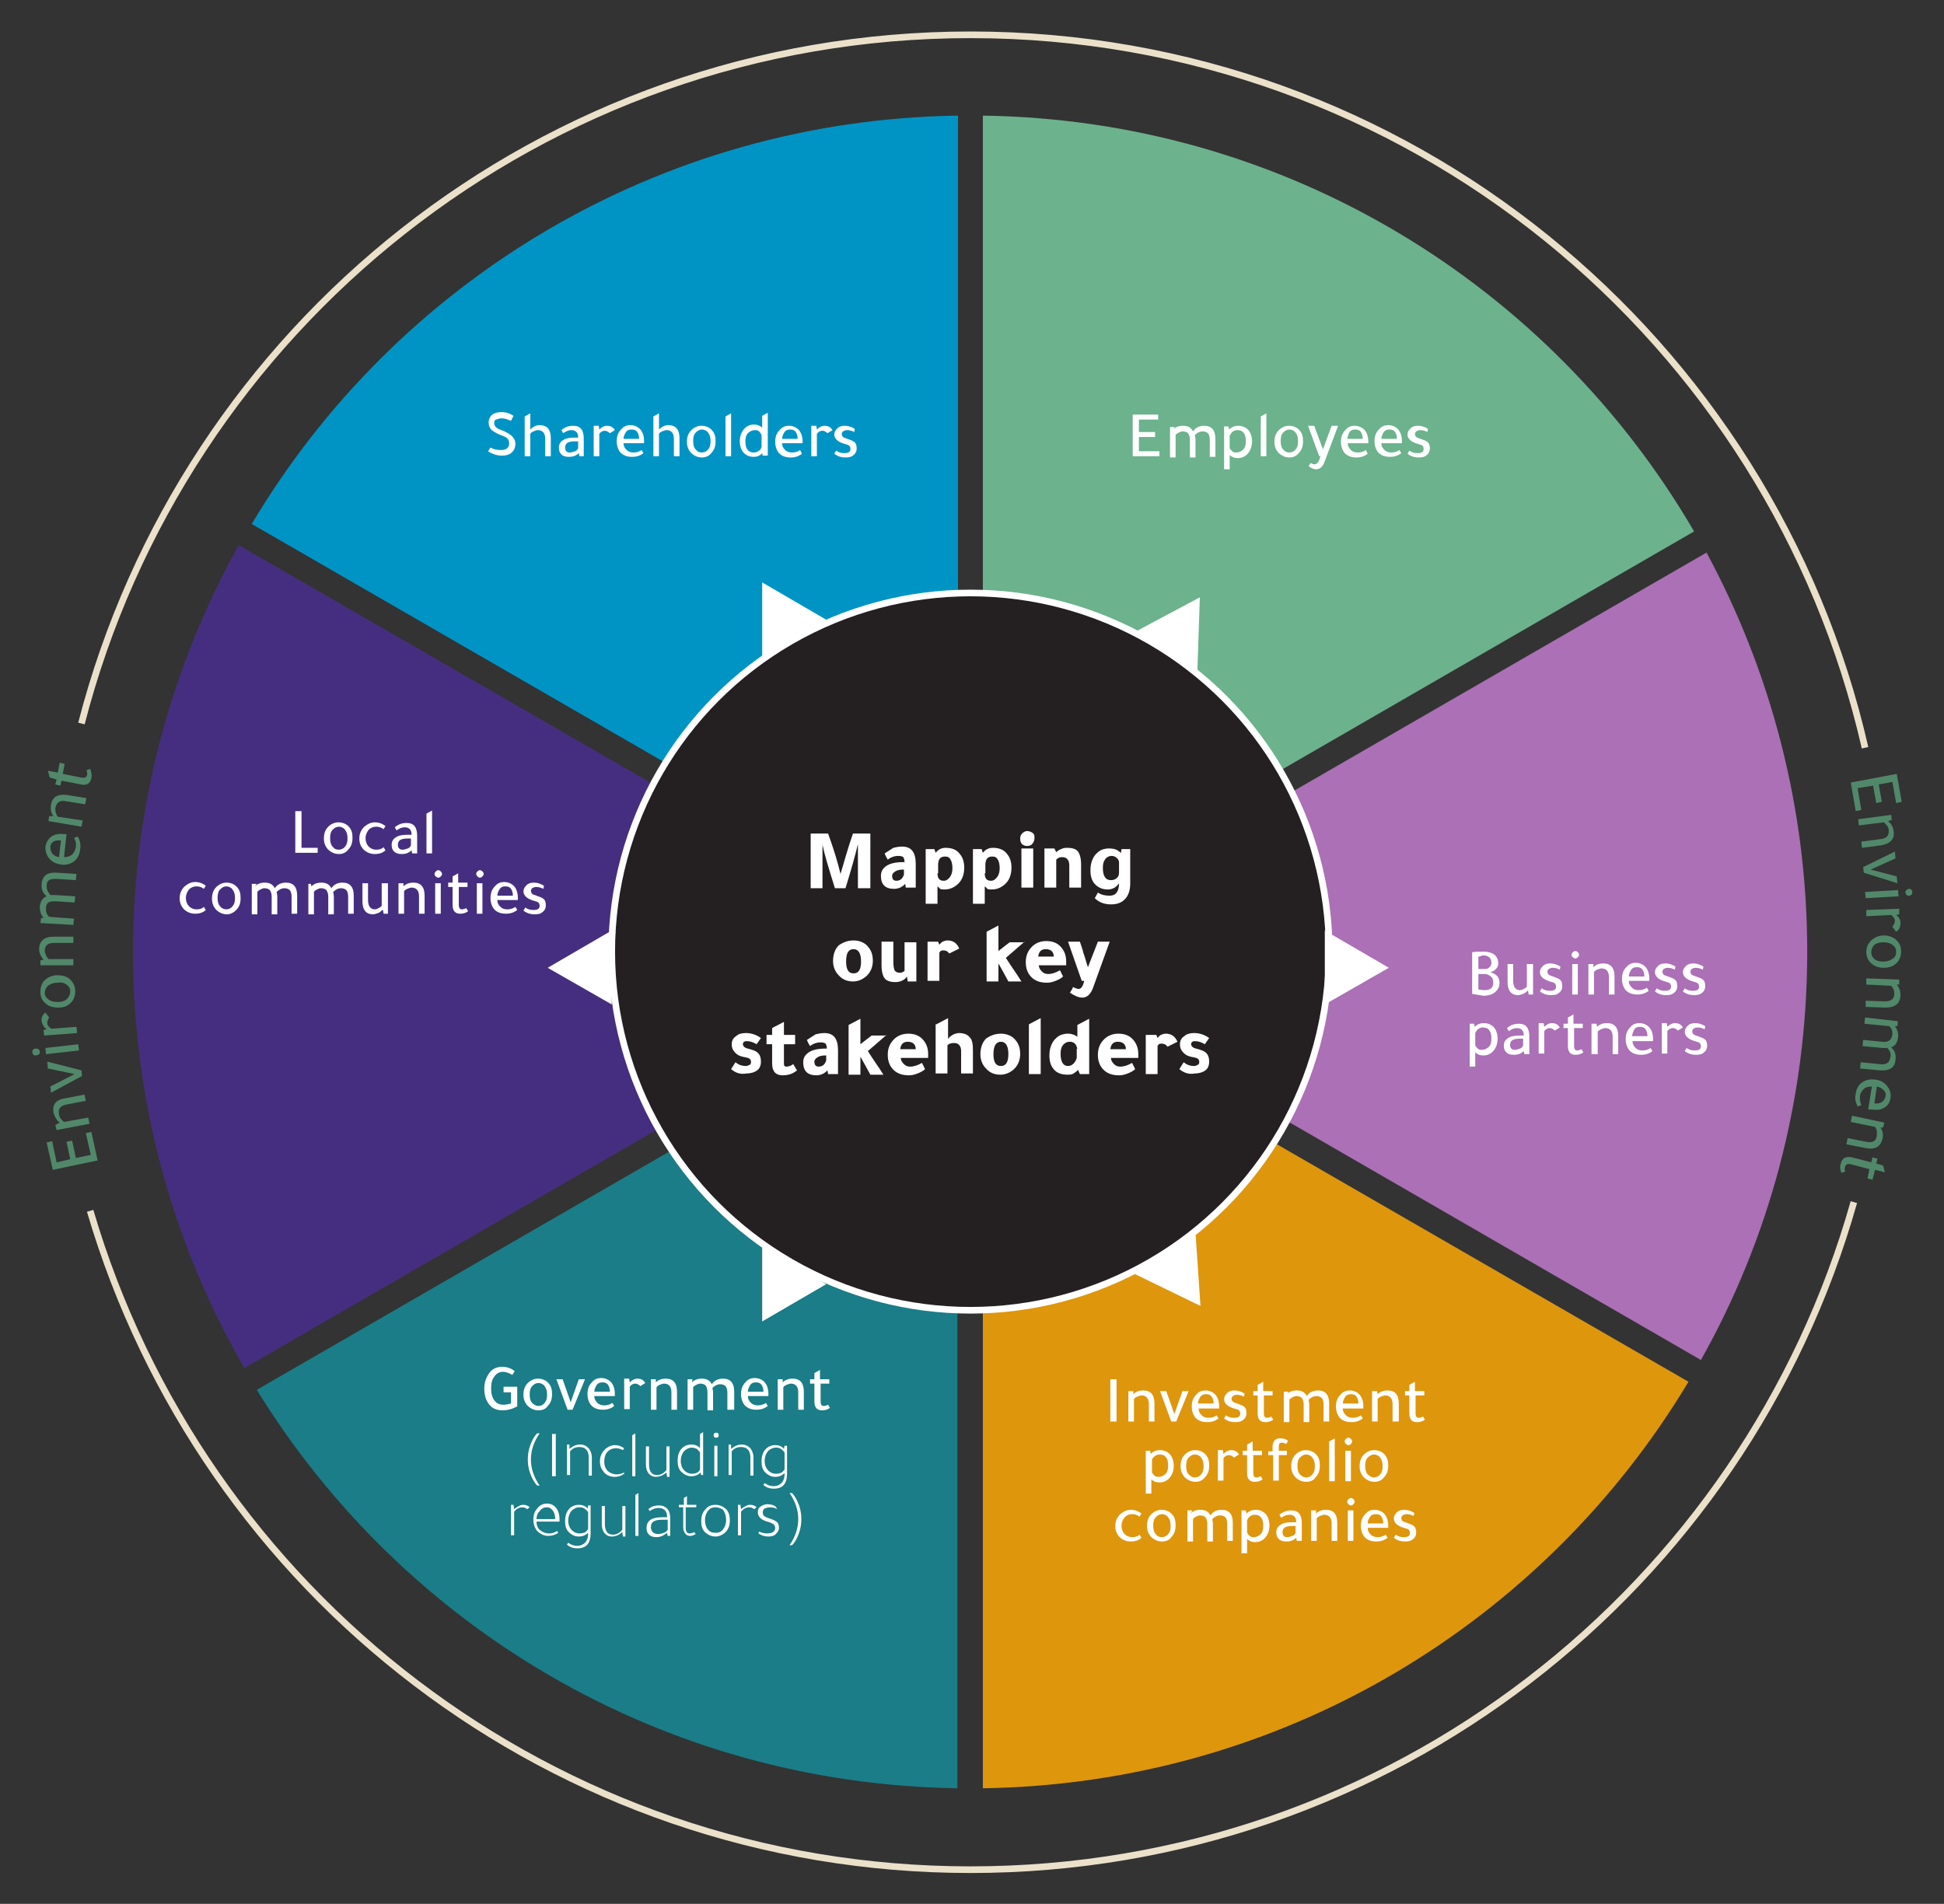 <?xml version="1.0" encoding="utf-8"?>
<!-- Generator: Adobe Illustrator 21.0.0, SVG Export Plug-In . SVG Version: 6.00 Build 0)  -->
<svg version="1.1" id="Layer_1" xmlns="http://www.w3.org/2000/svg" xmlns:xlink="http://www.w3.org/1999/xlink" x="0px" y="0px"
	 viewBox="0 0 312.7 306.3" style="enable-background:new 0 0 312.7 306.3;" xml:space="preserve">
<rect x="0" y="0" width="312.7" height="306.3" fill="#333333" stroke="none"/>
<style type="text/css">
	.st0{fill:#6CB28D;}
	.st1{fill:#AB70B5;}
	.st2{fill:#DE960D;}
	.st3{fill:#1A7D87;}
	.st4{fill:#452E80;}
	.st5{fill:#0094C4;}
	.st6{fill:#241F21;}
	.st7{fill:#FFFFFF;}
	.st8{fill:none;stroke:#FFFFFF;stroke-width:1.069;stroke-miterlimit:10;}
	.st9{fill:#51886A;}
	.st10{fill:none;stroke:#EBE0C9;stroke-width:1.069;}
</style>
<g id="c1">
	<path class="st0" d="M272.5,85.5c-23-39.5-65.5-66.2-114.4-66.9v133L272.5,85.5z"/>
</g>
<g id="c2">
	<path class="st1" d="M273.6,218.8c10.9-19.4,17.1-41.8,17.1-65.7c0-23.2-5.9-45.1-16.2-64.2l-112.9,65.2L273.6,218.8z"/>
</g>
<g id="c3">
	<path class="st2" d="M158.1,287.7c48.2-0.7,90.3-26.7,113.5-65.4l-113.5-65.5V287.7z"/>
</g>
<g id="c4">
	<path class="st3" d="M41.3,223.6c23.4,38,65,63.4,112.7,64.1V158.5L41.3,223.6z"/>
</g>
<g id="c5">
	<path class="st4" d="M38.4,87.7c-10.8,19.4-17,41.7-17,65.4c0,24.4,6.5,47.2,17.9,67l114.2-66L38.4,87.7z"/>
</g>
<g id="c6">
	<path class="st5" d="M154.1,18.6c-48.3,0.7-90.5,26.8-113.6,65.7l113.6,65.6V18.6z"/>
</g>
<g id="icon">
	<path class="st6" d="M156.1,210.8c31.9,0,57.7-25.8,57.7-57.7S188,95.5,156.1,95.5s-57.7,25.8-57.7,57.7S124.2,210.8,156.1,210.8"
		/>
	<polygon class="st7" points="122.6,93.7 122.6,105.6 132.9,99.7 	"/>
	<polygon class="st7" points="122.6,212.6 122.6,200.7 132.9,206.6 	"/>
	<polygon class="st7" points="193,96.1 192.6,108 182.5,101.7 	"/>
	<polygon class="st7" points="193.1,210.1 192.3,198.3 182.4,204.9 	"/>
	<polygon class="st7" points="223.4,155.7 213.1,149.7 213.1,161.6 	"/>
	<polygon class="st7" points="88.1,155.7 98.4,149.7 98.4,161.6 	"/>
	<circle class="st8" cx="156.1" cy="153.1" r="57.7"/>
</g>
<g id="title">
	<g>
		<path class="st7" d="M140,134.1v8.8h-2v-7.1c-0.5,2.1-1.2,4.5-2,7.1h-1.7c-1-3.2-1.7-5.5-2-7v7h-1.9v-8.8h2.8
			c0.8,2.2,1.5,4.4,2,6.5c0.6-2,1.2-4.2,2-6.5H140z"/>
	</g>
	<g>
		<path class="st7" d="M147.2,142.8h-1.5l-0.1-0.6c0,0,0,0-0.1,0.1c-0.5,0.5-1.1,0.7-1.7,0.7c-1.4,0-2.1-0.7-2.1-2.1
			c0-0.7,0.3-1.2,0.9-1.6c0.6-0.4,1.5-0.6,2.7-0.6h0.2v0c0-0.4-0.1-0.6-0.2-0.8c-0.1-0.1-0.4-0.2-0.8-0.2c-0.6,0-1.2,0.2-1.7,0.6
			c-0.2-0.3-0.4-0.7-0.5-1c0.6-0.4,1.1-0.7,1.4-0.9c0.4-0.1,0.9-0.2,1.4-0.2c1.5,0,2.2,0.9,2.2,2.8V142.8z M145.3,139.9L145.3,139.9
			c-0.6,0-1,0.1-1.3,0.3c-0.3,0.2-0.5,0.4-0.5,0.7c0,0.5,0.2,0.8,0.7,0.8c0.3,0,0.6-0.1,0.8-0.3s0.3-0.4,0.4-0.7V139.9z"/>
		<path class="st7" d="M150.8,142.6v2.8h-1.9v-8.8h1.4l0.2,0.6c0.4-0.5,0.9-0.8,1.6-0.8c1,0,1.8,0.3,2.3,1c0.5,0.6,0.7,1.3,0.7,2.2
			c0,1.2-0.4,2.1-1.1,2.7c-0.6,0.5-1.2,0.8-2.1,0.8c-0.2,0-0.5,0-0.7-0.1C151.1,142.8,150.9,142.7,150.8,142.6z M150.8,140.5
			c0,0.8,0.3,1.2,1,1.2c0.4,0,0.7-0.2,1-0.6c0.3-0.4,0.4-0.9,0.4-1.4c0-0.6-0.1-1.1-0.3-1.4c-0.2-0.4-0.5-0.5-0.9-0.5
			c-0.8,0-1.1,0.5-1.1,1.4V140.5z"/>
		<path class="st7" d="M158.4,142.6v2.8h-1.9v-8.8h1.4l0.2,0.6c0.4-0.5,0.9-0.8,1.6-0.8c1,0,1.8,0.3,2.3,1c0.5,0.6,0.7,1.3,0.7,2.2
			c0,1.2-0.4,2.1-1.1,2.7c-0.6,0.5-1.2,0.8-2.1,0.8c-0.2,0-0.5,0-0.7-0.1C158.7,142.8,158.5,142.7,158.4,142.6z M158.4,140.5
			c0,0.8,0.3,1.2,1,1.2c0.4,0,0.7-0.2,1-0.6c0.3-0.4,0.4-0.9,0.4-1.4c0-0.6-0.1-1.1-0.3-1.4c-0.2-0.4-0.5-0.5-0.9-0.5
			c-0.8,0-1.1,0.5-1.1,1.4V140.5z"/>
		<path class="st7" d="M165.2,136.1c-0.3,0-0.6-0.1-0.8-0.3c-0.2-0.2-0.3-0.5-0.3-0.9c0-0.3,0.1-0.6,0.3-0.8
			c0.2-0.2,0.5-0.4,0.8-0.4c0.3,0,0.6,0.1,0.9,0.3s0.3,0.5,0.3,0.8c0,0.4-0.1,0.6-0.3,0.9C165.9,136,165.6,136.1,165.2,136.1z
			 M166.2,136.5v6.3h-1.9v-6.3H166.2z"/>
		<path class="st7" d="M169.9,137.1c0.2-0.2,0.5-0.4,0.8-0.5c0.4-0.2,0.7-0.2,1-0.2c0.8,0,1.4,0.2,1.7,0.6c0.3,0.4,0.5,1.1,0.5,2.1
			v3.7h-1.9v-3.6c0-0.8-0.4-1.3-1.1-1.3c-0.2,0-0.4,0-0.6,0.1s-0.3,0.2-0.4,0.3v4.5h-1.9v-6.3h1.6L169.9,137.1z"/>
		<path class="st7" d="M180,142.1c-0.4,0.6-1,1-1.8,1c-0.9,0-1.6-0.3-2.2-1c-0.4-0.5-0.6-1.2-0.6-2.1c0-1.2,0.4-2.2,1.1-2.8
			c0.5-0.5,1.2-0.7,1.9-0.7c0.6,0,1.1,0.1,1.5,0.4c0.3,0.2,0.4,0.3,0.4,0.4l0.1-0.7h1.4v5.6c0,1-0.3,1.9-0.8,2.4
			c-0.5,0.6-1.3,0.9-2.3,0.9c-1,0-1.9-0.3-2.6-1l0.5-0.9c0.6,0.4,1.2,0.5,1.9,0.5C179.5,144.1,180,143.4,180,142.1L180,142.1z
			 M180,140.1v-1.4c0-0.3-0.2-0.5-0.4-0.7s-0.5-0.3-0.8-0.3c-0.4,0-0.8,0.2-1,0.5c-0.3,0.4-0.4,0.8-0.4,1.4c0,1.3,0.4,2,1.3,2
			c0.4,0,0.7-0.1,1-0.4S180,140.6,180,140.1C180,140.2,180,140.2,180,140.1z"/>
	</g>
	<g>
		<path class="st7" d="M137.3,151.3c1,0,1.9,0.4,2.4,1.1c0.5,0.6,0.7,1.3,0.7,2.2c0,1-0.4,1.9-1.1,2.5c-0.6,0.5-1.3,0.8-2.1,0.8
			c-0.9,0-1.7-0.3-2.3-1c-0.6-0.6-0.9-1.4-0.9-2.3c0-1,0.3-1.9,0.9-2.5C135.6,151.6,136.4,151.3,137.3,151.3z M136.1,154.7
			c0,1.3,0.4,1.9,1.2,1.9c0.8,0,1.2-0.6,1.2-1.9c0-1.3-0.4-2-1.2-2C136.5,152.7,136.1,153.3,136.1,154.7z"/>
		<path class="st7" d="M145.9,157.1c-0.4,0.6-1.1,0.9-1.9,0.9c-0.8,0-1.4-0.2-1.7-0.6c-0.3-0.4-0.5-1.1-0.5-2.1v-3.8h1.9v3.3
			c0,0.6,0.1,1.1,0.2,1.3s0.4,0.4,0.8,0.4c0.1,0,0.3,0,0.5-0.1c0.2-0.1,0.3-0.2,0.3-0.2v-4.6h1.9v6.3h-1.4L145.9,157.1z"/>
		<path class="st7" d="M150.9,151.5l0.2,0.5c0.1-0.2,0.3-0.3,0.5-0.5c0.3-0.1,0.5-0.2,0.8-0.2c0.9,0,1.5,0.4,1.9,1.3
			c-0.2,0.1-0.4,0.2-0.8,0.4c-0.4,0.2-0.6,0.3-0.8,0.4c-0.3-0.4-0.6-0.5-1-0.5c-0.3,0-0.5,0.1-0.6,0.4v4.5h-1.9v-6.3H150.9z"/>
		<path class="st7" d="M164.8,151.5l-3,2.6c0.8,1.3,1.7,2.5,2.5,3.8h-2.1c-0.7-1.3-1.2-2.2-1.6-2.9v2.9h-1.9v-8l1.9-1v4.1
			c0.4-0.3,1-0.8,1.8-1.4H164.8z"/>
		<path class="st7" d="M171.4,155.3h-4.3c0,0.4,0.2,0.7,0.5,1c0.3,0.3,0.6,0.4,1,0.4c0.6,0,1.2-0.2,1.9-0.6l0.5,1
			c-0.3,0.3-0.7,0.5-1.2,0.7c-0.5,0.2-0.9,0.3-1.4,0.3c-1.1,0-1.9-0.3-2.5-0.9c-0.6-0.6-0.9-1.4-0.9-2.4c0-1,0.3-1.8,1-2.5
			c0.6-0.6,1.4-0.9,2.3-0.9c1,0,1.8,0.3,2.4,1c0.5,0.6,0.8,1.3,0.8,2.3V155.3z M167,153.9h2.5c0-0.8-0.5-1.2-1.3-1.2
			C167.5,152.7,167.1,153.1,167,153.9z"/>
		<path class="st7" d="M178.5,151.5l-2.6,7.2c-0.4,1.2-1,1.8-1.8,1.8c-0.6,0-1.3-0.3-2-0.8c0.2-0.3,0.4-0.6,0.5-0.9
			c0.4,0.2,0.7,0.3,0.9,0.3c0.4,0,0.7-0.4,0.9-1.3h-0.4l-2.2-6.3h1.9c0.1,0.3,0.3,0.8,0.5,1.5l0,0.1c0.4,1.1,0.6,2,0.8,2.5l1.6-4.1
			H178.5z"/>
	</g>
	<g>
		<path class="st7" d="M117.6,172l0.7-1.1c0.5,0.4,1,0.6,1.7,0.6c0.2,0,0.4-0.1,0.6-0.2c0.2-0.1,0.2-0.3,0.2-0.5
			c0-0.4-0.3-0.6-0.9-0.7c-0.7-0.1-1.2-0.3-1.6-0.7s-0.6-0.8-0.6-1.4c0-0.5,0.2-1,0.7-1.3c0.4-0.4,1-0.5,1.6-0.5
			c0.9,0,1.7,0.3,2.4,0.8l-0.7,1c-0.5-0.3-1-0.5-1.6-0.5c-0.4,0-0.6,0.2-0.6,0.5c0,0.3,0.3,0.6,0.8,0.7c0.8,0.2,1.3,0.4,1.5,0.6
			c0.4,0.3,0.6,0.8,0.6,1.5c0,0.6-0.2,1.1-0.6,1.4s-1,0.5-1.7,0.5C119.1,172.9,118.3,172.6,117.6,172z"/>
		<path class="st7" d="M127.6,171.2l0.6,1c-0.7,0.6-1.5,0.8-2.3,0.8c-1.1,0-1.7-0.6-1.7-1.9V168h-0.9v-1.5h0.9v-1.1
			c0.5-0.3,1.2-0.6,1.9-1v2.1h1.8v1.5h-1.8v3c0,0.3,0,0.4,0.1,0.5c0.1,0.1,0.2,0.1,0.3,0.1C126.8,171.6,127.2,171.5,127.6,171.2z"/>
		<path class="st7" d="M134.7,172.8h-1.5l-0.1-0.6c0,0,0,0-0.1,0.1c-0.5,0.5-1.1,0.7-1.7,0.7c-1.4,0-2.1-0.7-2.1-2.1
			c0-0.7,0.3-1.2,0.9-1.6c0.6-0.4,1.5-0.6,2.7-0.6h0.2v0c0-0.4-0.1-0.6-0.2-0.8c-0.1-0.1-0.4-0.2-0.8-0.2c-0.6,0-1.2,0.2-1.7,0.6
			c-0.2-0.3-0.4-0.7-0.5-1c0.6-0.4,1.1-0.7,1.4-0.9c0.4-0.1,0.9-0.2,1.4-0.2c1.5,0,2.2,0.9,2.2,2.8V172.8z M132.8,169.8L132.8,169.8
			c-0.6,0-1,0.1-1.3,0.3c-0.3,0.2-0.5,0.4-0.5,0.7c0,0.5,0.2,0.8,0.7,0.8c0.3,0,0.6-0.1,0.8-0.3s0.3-0.4,0.4-0.7V169.8z"/>
		<path class="st7" d="M142.6,166.5l-3,2.6c0.8,1.3,1.7,2.5,2.5,3.8H140c-0.7-1.3-1.2-2.2-1.6-2.9v2.9h-1.9v-8l1.9-1v4.1
			c0.4-0.3,1-0.8,1.8-1.4H142.6z"/>
		<path class="st7" d="M149.2,170.2h-4.3c0,0.4,0.2,0.7,0.5,1c0.3,0.3,0.6,0.4,1,0.4c0.6,0,1.2-0.2,1.9-0.6l0.5,1
			c-0.3,0.3-0.7,0.5-1.2,0.7c-0.5,0.2-0.9,0.3-1.4,0.3c-1.1,0-1.9-0.3-2.5-0.9c-0.6-0.6-0.9-1.4-0.9-2.4c0-1,0.3-1.8,1-2.5
			c0.6-0.6,1.4-0.9,2.3-0.9c1,0,1.8,0.3,2.4,1c0.5,0.6,0.8,1.3,0.8,2.3V170.2z M144.8,168.8h2.5c0-0.8-0.5-1.2-1.3-1.2
			C145.3,167.6,144.9,168,144.8,168.8z"/>
		<path class="st7" d="M150.6,164.8l1.9-1v3.4c0.1-0.3,0.4-0.5,0.9-0.8c0.3-0.1,0.6-0.2,0.8-0.2c0.8,0,1.4,0.2,1.8,0.7
			c0.4,0.4,0.5,1.1,0.5,2.1v3.7h-1.9v-3.6c0-0.8-0.4-1.3-1.1-1.3c-0.5,0-0.9,0.1-1.1,0.4v4.5h-1.9V164.8z"/>
		<path class="st7" d="M161,166.3c1,0,1.9,0.4,2.4,1.1c0.5,0.6,0.7,1.3,0.7,2.2c0,1-0.4,1.9-1.1,2.5c-0.6,0.5-1.3,0.8-2.1,0.8
			c-0.9,0-1.7-0.3-2.3-1c-0.6-0.6-0.9-1.4-0.9-2.3c0-1,0.3-1.9,0.9-2.5C159.3,166.6,160.1,166.3,161,166.3z M159.8,169.6
			c0,1.3,0.4,1.9,1.2,1.9c0.8,0,1.2-0.6,1.2-1.9c0-1.3-0.4-2-1.2-2C160.2,167.6,159.8,168.3,159.8,169.6z"/>
		<path class="st7" d="M167.4,163.8v9h-1.9v-8c0.4-0.2,0.9-0.5,1.7-0.9L167.4,163.8L167.4,163.8z"/>
		<path class="st7" d="M173.3,166.8v-1.9l1.9-1v8.9h-1.5l-0.3-0.7c-0.1,0.2-0.4,0.4-0.7,0.6c-0.3,0.2-0.7,0.2-1,0.2
			c-1,0-1.8-0.3-2.3-1c-0.4-0.5-0.6-1.2-0.6-2.1c0-1.2,0.4-2.2,1.1-2.8c0.5-0.5,1.2-0.7,1.9-0.7
			C172.4,166.3,172.9,166.5,173.3,166.8z M173.3,168.7c-0.1-0.3-0.2-0.6-0.4-0.8s-0.5-0.3-0.8-0.3c-0.5,0-0.8,0.2-1.1,0.5
			c-0.3,0.4-0.4,0.8-0.4,1.4c0,1.3,0.4,2,1.2,2c0.3,0,0.6-0.1,0.9-0.4c0.3-0.3,0.4-0.6,0.5-0.9V168.7z"/>
		<path class="st7" d="M183,170.2h-4.3c0,0.4,0.2,0.7,0.5,1c0.3,0.3,0.6,0.4,1,0.4c0.6,0,1.2-0.2,1.9-0.6l0.5,1
			c-0.3,0.3-0.7,0.5-1.2,0.7c-0.5,0.2-0.9,0.3-1.4,0.3c-1.1,0-1.9-0.3-2.5-0.9c-0.6-0.6-0.9-1.4-0.9-2.4c0-1,0.3-1.8,1-2.5
			c0.6-0.6,1.4-0.9,2.3-0.9c1,0,1.8,0.3,2.4,1c0.5,0.6,0.8,1.3,0.8,2.3V170.2z M178.6,168.8h2.5c0-0.8-0.5-1.2-1.3-1.2
			C179.1,167.6,178.7,168,178.6,168.8z"/>
		<path class="st7" d="M186,166.5l0.2,0.5c0.1-0.2,0.3-0.3,0.5-0.5c0.3-0.1,0.5-0.2,0.8-0.2c0.9,0,1.5,0.4,1.9,1.3
			c-0.2,0.1-0.4,0.2-0.8,0.4c-0.4,0.2-0.6,0.3-0.8,0.4c-0.3-0.4-0.6-0.5-1-0.5c-0.3,0-0.5,0.1-0.6,0.4v4.5h-1.9v-6.3H186z"/>
		<path class="st7" d="M189.7,172l0.7-1.1c0.5,0.4,1,0.6,1.7,0.6c0.2,0,0.4-0.1,0.6-0.2c0.2-0.1,0.2-0.3,0.2-0.5
			c0-0.4-0.3-0.6-0.9-0.7c-0.7-0.1-1.2-0.3-1.6-0.7s-0.6-0.8-0.6-1.4c0-0.5,0.2-1,0.7-1.3c0.4-0.4,1-0.5,1.6-0.5
			c0.9,0,1.7,0.3,2.4,0.8l-0.7,1c-0.5-0.3-1-0.5-1.6-0.5c-0.4,0-0.6,0.2-0.6,0.5c0,0.3,0.3,0.6,0.8,0.7c0.8,0.2,1.3,0.4,1.5,0.6
			c0.4,0.3,0.6,0.8,0.6,1.5c0,0.6-0.2,1.1-0.6,1.4s-1,0.5-1.7,0.5C191.3,172.9,190.4,172.6,189.7,172z"/>
	</g>
</g>
<g id="txt1">
	<path class="st7" d="M182.2,66.7h4.1v0.8h-3.1v2h2.6v0.8h-2.6v2.3h3.3v0.8h-4.3V66.7z"/>
	<path class="st7" d="M188.7,69.1L188.7,69.1c0.4-0.4,0.9-0.6,1.6-0.6c0.8,0,1.3,0.3,1.6,0.9c0.4-0.6,1-0.9,1.8-0.9
		c1.2,0,1.8,0.7,1.8,2.1v2.9h-0.9v-2.7c0-0.5-0.1-0.9-0.3-1.1c-0.2-0.2-0.5-0.3-0.9-0.3s-0.8,0.2-1.2,0.6c0,0.2,0.1,0.4,0.1,0.7v2.9
		h-0.9v-2.8c0-0.5-0.1-0.8-0.3-1.1c-0.2-0.2-0.5-0.3-0.9-0.3c-0.2,0-0.4,0.1-0.6,0.2s-0.4,0.2-0.5,0.4v3.6h-0.9v-4.9h0.8L188.7,69.1
		z"/>
	<path class="st7" d="M196.9,68.6h0.7l0.1,0.5c0.4-0.4,0.9-0.6,1.5-0.6c0.7,0,1.3,0.3,1.7,0.8c0.3,0.4,0.5,1,0.5,1.7
		c0,0.9-0.3,1.6-0.8,2.1c-0.4,0.4-0.9,0.6-1.5,0.6c-0.6,0-1-0.2-1.3-0.5v2.3h-0.9V68.6z M197.8,70.1V72c0,0.2,0.2,0.4,0.4,0.6
		c0.2,0.2,0.5,0.2,0.7,0.2c0.4,0,0.8-0.2,1.1-0.5s0.4-0.8,0.4-1.3c0-0.6-0.1-1.1-0.4-1.4c-0.2-0.3-0.6-0.4-1-0.4
		c-0.3,0-0.5,0.1-0.8,0.3C198.1,69.6,197.9,69.9,197.8,70.1z"/>
	<path class="st7" d="M203.7,66.5v6.9h-0.9V67L203.7,66.5z"/>
	<path class="st7" d="M207.4,73.6c-0.7,0-1.3-0.3-1.8-0.8c-0.4-0.5-0.6-1-0.6-1.7c0-0.8,0.2-1.4,0.7-1.9c0.4-0.4,1-0.7,1.6-0.7
		c0.8,0,1.4,0.3,1.8,0.8c0.4,0.5,0.5,1,0.5,1.7c0,0.8-0.2,1.4-0.7,1.9C208.6,73.3,208.1,73.6,207.4,73.6z M207.4,72.8
		c0.4,0,0.8-0.2,1-0.5c0.3-0.3,0.4-0.8,0.4-1.3c0-0.6-0.1-1-0.4-1.4c-0.2-0.3-0.6-0.5-1-0.5c-0.4,0-0.7,0.2-1,0.5
		c-0.3,0.3-0.4,0.8-0.4,1.3c0,0.6,0.1,1.1,0.4,1.4C206.7,72.7,207,72.8,207.4,72.8z"/>
	<path class="st7" d="M215.2,68.6l-2.1,5.6c-0.3,0.9-0.8,1.3-1.4,1.3c-0.4,0-0.8-0.2-1.2-0.5l0.3-0.5c0.2,0.1,0.5,0.2,0.6,0.2
		c0.3,0,0.6-0.2,0.8-0.7l0.2-0.6h-0.2l-1.8-4.9h1l1.4,3.8l1.4-3.8H215.2z"/>
	<path class="st7" d="M220.2,71.3h-3.4c0,0.5,0.2,0.8,0.5,1.1s0.7,0.4,1.1,0.4c0.4,0,0.9-0.1,1.3-0.4L220,73
		c-0.5,0.4-1.1,0.6-1.8,0.6c-0.8,0-1.4-0.2-1.9-0.7c-0.4-0.5-0.6-1.1-0.6-1.8c0-0.8,0.2-1.4,0.7-1.9c0.4-0.5,0.9-0.7,1.5-0.7
		c0.7,0,1.3,0.3,1.7,0.8c0.3,0.4,0.5,1,0.5,1.7V71.3z M216.7,70.6h2.5c0-0.5-0.1-0.8-0.3-1.1c-0.2-0.3-0.5-0.4-0.9-0.4
		c-0.4,0-0.7,0.1-0.9,0.4S216.8,70.2,216.7,70.6z"/>
	<path class="st7" d="M225.6,71.3h-3.4c0,0.5,0.2,0.8,0.5,1.1s0.7,0.4,1.1,0.4c0.4,0,0.9-0.1,1.3-0.4l0.3,0.5
		c-0.5,0.4-1.1,0.6-1.8,0.6c-0.8,0-1.4-0.2-1.9-0.7c-0.4-0.5-0.6-1.1-0.6-1.8c0-0.8,0.2-1.4,0.7-1.9c0.4-0.5,0.9-0.7,1.5-0.7
		c0.7,0,1.3,0.3,1.7,0.8c0.3,0.4,0.5,1,0.5,1.7V71.3z M222.2,70.6h2.5c0-0.5-0.1-0.8-0.3-1.1c-0.2-0.3-0.5-0.4-0.9-0.4
		c-0.4,0-0.7,0.1-0.9,0.4S222.2,70.2,222.2,70.6z"/>
	<path class="st7" d="M229.6,69.5c-0.4-0.2-0.7-0.3-1.2-0.3c-0.2,0-0.4,0.1-0.6,0.2c-0.1,0.1-0.2,0.3-0.2,0.4c0,0.2,0.1,0.4,0.2,0.5
		s0.4,0.2,0.7,0.3c0.5,0.2,0.9,0.3,1.1,0.5c0.3,0.2,0.4,0.6,0.4,1.1c0,0.4-0.2,0.8-0.5,1c-0.3,0.3-0.7,0.4-1.3,0.4
		c-0.7,0-1.3-0.2-1.8-0.6l0.3-0.5c0.4,0.3,0.8,0.4,1.3,0.4c0.7,0,1-0.2,1-0.7c0-0.2-0.1-0.4-0.2-0.5c-0.1-0.1-0.4-0.2-0.8-0.3
		c-1-0.3-1.6-0.8-1.6-1.5c0-0.4,0.2-0.7,0.5-1c0.3-0.3,0.7-0.4,1.2-0.4c0.6,0,1.1,0.2,1.6,0.5L229.6,69.5z"/>
</g>
<g id="txt2">
	<g>
		<path class="st7" d="M236.8,159.9v-6.7c0.6-0.1,1.2-0.1,1.8-0.1c0.8,0,1.5,0.2,1.9,0.6c0.3,0.3,0.5,0.7,0.5,1.3
			c0,0.3-0.1,0.7-0.4,0.9c-0.2,0.3-0.5,0.4-0.9,0.5v0c0.4,0.1,0.8,0.3,1.1,0.6c0.3,0.3,0.4,0.7,0.4,1.2c0,0.6-0.3,1.1-0.8,1.5
			c-0.4,0.3-1,0.5-1.8,0.5C238,160.1,237.4,160,236.8,159.9z M237.8,153.9v2h1c0.4,0,0.6-0.1,0.8-0.3c0.2-0.2,0.3-0.4,0.3-0.7
			c0-0.8-0.5-1.2-1.4-1.2C238.3,153.8,238,153.9,237.8,153.9z M237.8,156.8v2.4c0.3,0,0.6,0.1,1,0.1c0.9,0,1.4-0.4,1.4-1.2
			c0-0.4-0.1-0.8-0.4-1c-0.2-0.2-0.6-0.4-1-0.4H237.8z"/>
		<path class="st7" d="M245.7,155.1h0.9v4.9h-0.7l-0.1-0.6h-0.1c-0.2,0.2-0.4,0.4-0.7,0.5c-0.3,0.1-0.6,0.2-0.8,0.2
			c-1.1,0-1.7-0.7-1.7-2.1v-2.9h0.9v2.7c0,1,0.4,1.5,1.1,1.5c0.2,0,0.4-0.1,0.6-0.2c0.2-0.1,0.4-0.2,0.5-0.4V155.1z"/>
		<path class="st7" d="M250.9,156c-0.4-0.2-0.7-0.3-1.2-0.3c-0.2,0-0.4,0.1-0.6,0.2c-0.1,0.1-0.2,0.3-0.2,0.4c0,0.2,0.1,0.4,0.2,0.5
			s0.4,0.2,0.7,0.3c0.5,0.2,0.9,0.3,1.1,0.5c0.3,0.2,0.4,0.6,0.4,1.1c0,0.4-0.2,0.8-0.5,1c-0.3,0.3-0.7,0.4-1.3,0.4
			c-0.7,0-1.3-0.2-1.8-0.6l0.3-0.5c0.4,0.3,0.8,0.4,1.3,0.4c0.7,0,1-0.2,1-0.7c0-0.2-0.1-0.4-0.2-0.5c-0.1-0.1-0.4-0.2-0.8-0.3
			c-1-0.3-1.6-0.8-1.6-1.5c0-0.4,0.2-0.7,0.5-1c0.3-0.3,0.7-0.4,1.2-0.4c0.6,0,1.1,0.2,1.6,0.5L250.9,156z"/>
		<path class="st7" d="M252.8,153.6c0-0.2,0.1-0.3,0.2-0.4c0.1-0.1,0.2-0.2,0.4-0.2s0.3,0.1,0.4,0.2c0.1,0.1,0.2,0.2,0.2,0.4
			c0,0.2-0.1,0.3-0.2,0.4c-0.1,0.1-0.2,0.2-0.4,0.2c-0.2,0-0.3-0.1-0.4-0.2C252.8,153.9,252.8,153.8,252.8,153.6z M253.8,155.1v4.9
			h-0.9v-4.9H253.8z"/>
		<path class="st7" d="M256.3,155.6L256.3,155.6c0.4-0.4,0.9-0.6,1.6-0.6c1.2,0,1.8,0.7,1.8,2.1v2.9h-0.9v-2.8
			c0-0.9-0.4-1.4-1.2-1.4c-0.2,0-0.4,0.1-0.7,0.2c-0.2,0.1-0.4,0.2-0.5,0.4v3.6h-0.9v-4.9h0.8L256.3,155.6z"/>
		<path class="st7" d="M265.4,157.8H262c0,0.5,0.2,0.8,0.5,1.1s0.7,0.4,1.1,0.4c0.4,0,0.9-0.1,1.3-0.4l0.3,0.5
			c-0.5,0.4-1.1,0.6-1.8,0.6c-0.8,0-1.4-0.2-1.9-0.7c-0.4-0.5-0.6-1.1-0.6-1.8c0-0.8,0.2-1.4,0.7-1.9c0.4-0.5,0.9-0.7,1.5-0.7
			c0.7,0,1.3,0.3,1.7,0.8c0.3,0.4,0.5,1,0.5,1.7V157.8z M262,157.1h2.5c0-0.5-0.1-0.8-0.3-1.1c-0.2-0.3-0.5-0.4-0.9-0.4
			c-0.4,0-0.7,0.1-0.9,0.4S262,156.7,262,157.1z"/>
		<path class="st7" d="M269.4,156c-0.4-0.2-0.7-0.3-1.2-0.3c-0.2,0-0.4,0.1-0.6,0.2c-0.1,0.1-0.2,0.3-0.2,0.4c0,0.2,0.1,0.4,0.2,0.5
			s0.4,0.2,0.7,0.3c0.5,0.2,0.9,0.3,1.1,0.5c0.3,0.2,0.4,0.6,0.4,1.1c0,0.4-0.2,0.8-0.5,1c-0.3,0.3-0.7,0.4-1.3,0.4
			c-0.7,0-1.3-0.2-1.8-0.6l0.3-0.5c0.4,0.3,0.8,0.4,1.3,0.4c0.7,0,1-0.2,1-0.7c0-0.2-0.1-0.4-0.2-0.5c-0.1-0.1-0.4-0.2-0.8-0.3
			c-1-0.3-1.6-0.8-1.6-1.5c0-0.4,0.2-0.7,0.5-1c0.3-0.3,0.7-0.4,1.2-0.4c0.6,0,1.1,0.2,1.6,0.5L269.4,156z"/>
		<path class="st7" d="M273.9,156c-0.4-0.2-0.7-0.3-1.2-0.3c-0.2,0-0.4,0.1-0.6,0.2c-0.1,0.1-0.2,0.3-0.2,0.4c0,0.2,0.1,0.4,0.2,0.5
			s0.4,0.2,0.7,0.3c0.5,0.2,0.9,0.3,1.1,0.5c0.3,0.2,0.4,0.6,0.4,1.1c0,0.4-0.2,0.8-0.5,1c-0.3,0.3-0.7,0.4-1.3,0.4
			c-0.7,0-1.3-0.2-1.8-0.6l0.3-0.5c0.4,0.3,0.8,0.4,1.3,0.4c0.7,0,1-0.2,1-0.7c0-0.2-0.1-0.4-0.2-0.5c-0.1-0.1-0.4-0.2-0.8-0.3
			c-1-0.3-1.6-0.8-1.6-1.5c0-0.4,0.2-0.7,0.5-1c0.3-0.3,0.7-0.4,1.2-0.4c0.6,0,1.1,0.2,1.6,0.5L273.9,156z"/>
	</g>
	<g>
		<path class="st7" d="M236.4,164.7h0.7l0.1,0.5c0.4-0.4,0.9-0.6,1.5-0.6c0.7,0,1.3,0.3,1.7,0.8c0.3,0.4,0.5,1,0.5,1.7
			c0,0.9-0.3,1.6-0.8,2.1c-0.4,0.4-0.9,0.6-1.5,0.6c-0.6,0-1-0.2-1.3-0.5v2.3h-0.9V164.7z M237.3,166.2v1.9c0,0.2,0.2,0.4,0.4,0.6
			c0.2,0.2,0.5,0.2,0.7,0.2c0.4,0,0.8-0.2,1.1-0.5s0.4-0.8,0.4-1.3c0-0.6-0.1-1.1-0.4-1.4c-0.2-0.3-0.6-0.4-1-0.4
			c-0.3,0-0.5,0.1-0.8,0.3C237.5,165.8,237.4,166,237.3,166.2z"/>
		<path class="st7" d="M245.9,169.6h-0.7l-0.1-0.5c-0.4,0.4-0.9,0.6-1.6,0.6c-0.5,0-0.9-0.1-1.2-0.4c-0.3-0.3-0.4-0.6-0.4-1.1
			c0-0.5,0.2-0.9,0.7-1.2c0.4-0.3,1.1-0.4,1.9-0.4h0.6v-0.1c0-0.7-0.4-1.1-1.1-1.1c-0.5,0-0.9,0.2-1.3,0.5l-0.3-0.5
			c0.6-0.5,1.2-0.7,1.9-0.7c1.2,0,1.7,0.7,1.7,2.1V169.6z M245,167.1h-0.5c-1.1,0-1.6,0.3-1.6,1c0,0.3,0.1,0.5,0.2,0.6
			c0.2,0.2,0.4,0.2,0.6,0.2s0.5-0.1,0.8-0.2s0.4-0.3,0.5-0.5V167.1z"/>
		<path class="st7" d="M248.4,165.2L248.4,165.2c0.4-0.4,0.8-0.6,1.2-0.6c0.6,0,1,0.2,1.3,0.7l-0.8,0.5c-0.2-0.2-0.5-0.4-0.8-0.4
			c-0.4,0-0.7,0.2-0.9,0.5v3.6h-0.9v-4.9h0.8L248.4,165.2z"/>
		<path class="st7" d="M253.2,165.5l0,2.8c0,0.5,0.2,0.7,0.5,0.7c0.2,0,0.5-0.1,0.7-0.2l0.3,0.5c-0.4,0.3-0.8,0.4-1.3,0.4
			c-0.8,0-1.2-0.5-1.2-1.4v-2.9h-0.7v-0.7h0.7v-1l0.9-0.5v1.5h1.5v0.7H253.2z"/>
		<path class="st7" d="M256.9,165.2L256.9,165.2c0.4-0.4,0.9-0.6,1.6-0.6c1.2,0,1.8,0.7,1.8,2.1v2.9h-0.9v-2.8
			c0-0.9-0.4-1.4-1.2-1.4c-0.2,0-0.4,0.1-0.7,0.2c-0.2,0.1-0.4,0.2-0.5,0.4v3.6H256v-4.9h0.8L256.9,165.2z"/>
		<path class="st7" d="M266,167.5h-3.4c0,0.5,0.2,0.8,0.5,1.1s0.7,0.4,1.1,0.4c0.4,0,0.9-0.1,1.3-0.4l0.3,0.5
			c-0.5,0.4-1.1,0.6-1.8,0.6c-0.8,0-1.4-0.2-1.9-0.7c-0.4-0.5-0.6-1.1-0.6-1.8c0-0.8,0.2-1.4,0.7-1.9c0.4-0.5,0.9-0.7,1.5-0.7
			c0.7,0,1.3,0.3,1.7,0.8c0.3,0.4,0.5,1,0.5,1.7V167.5z M262.5,166.7h2.5c0-0.5-0.1-0.8-0.3-1.1c-0.2-0.3-0.5-0.4-0.9-0.4
			c-0.4,0-0.7,0.1-0.9,0.4S262.6,166.3,262.5,166.7z"/>
		<path class="st7" d="M268.2,165.2L268.2,165.2c0.4-0.4,0.8-0.6,1.2-0.6c0.6,0,1,0.2,1.3,0.7l-0.8,0.5c-0.2-0.2-0.5-0.4-0.8-0.4
			c-0.4,0-0.7,0.2-0.9,0.5v3.6h-0.9v-4.9h0.8L268.2,165.2z"/>
		<path class="st7" d="M274.2,165.6c-0.4-0.2-0.7-0.3-1.2-0.3c-0.2,0-0.4,0.1-0.6,0.2c-0.1,0.1-0.2,0.3-0.2,0.4
			c0,0.2,0.1,0.4,0.2,0.5s0.4,0.2,0.7,0.3c0.5,0.2,0.9,0.3,1.1,0.5c0.3,0.2,0.4,0.6,0.4,1.1c0,0.4-0.2,0.8-0.5,1
			c-0.3,0.3-0.7,0.4-1.3,0.4c-0.7,0-1.3-0.2-1.8-0.6l0.3-0.5c0.4,0.3,0.8,0.4,1.3,0.4c0.7,0,1-0.2,1-0.7c0-0.2-0.1-0.4-0.2-0.5
			c-0.1-0.1-0.4-0.2-0.8-0.3c-1-0.3-1.6-0.8-1.6-1.5c0-0.4,0.2-0.7,0.5-1c0.3-0.3,0.7-0.4,1.2-0.4c0.6,0,1.1,0.2,1.6,0.5
			L274.2,165.6z"/>
	</g>
</g>
<g id="txt3">
	<g>
		<path class="st7" d="M179.6,221.9v6.8h-1v-6.8H179.6z"/>
		<path class="st7" d="M182.3,224.3L182.3,224.3c0.4-0.4,0.9-0.6,1.6-0.6c1.2,0,1.8,0.7,1.8,2.1v2.9h-0.9v-2.8
			c0-0.9-0.4-1.4-1.2-1.4c-0.2,0-0.4,0.1-0.7,0.2c-0.2,0.1-0.4,0.2-0.5,0.4v3.6h-0.9v-4.9h0.8L182.3,224.3z"/>
		<path class="st7" d="M189.2,228.7h-0.8l-1.8-4.9h1l1.3,3.7l1.3-3.7h1L189.2,228.7z"/>
		<path class="st7" d="M196.2,226.6h-3.4c0,0.5,0.2,0.8,0.5,1.1s0.7,0.4,1.1,0.4c0.4,0,0.9-0.1,1.3-0.4l0.3,0.5
			c-0.5,0.4-1.1,0.6-1.8,0.6c-0.8,0-1.4-0.2-1.9-0.7c-0.4-0.5-0.6-1.1-0.6-1.8c0-0.8,0.2-1.4,0.7-1.9c0.4-0.5,0.9-0.7,1.5-0.7
			c0.7,0,1.3,0.3,1.7,0.8c0.3,0.4,0.5,1,0.5,1.7V226.6z M192.7,225.8h2.5c0-0.5-0.1-0.8-0.3-1.1c-0.2-0.3-0.5-0.4-0.9-0.4
			c-0.4,0-0.7,0.1-0.9,0.4S192.7,225.4,192.7,225.8z"/>
		<path class="st7" d="M200.1,224.7c-0.4-0.2-0.7-0.3-1.2-0.3c-0.2,0-0.4,0.1-0.6,0.2c-0.1,0.1-0.2,0.3-0.2,0.4
			c0,0.2,0.1,0.4,0.2,0.5s0.4,0.2,0.7,0.3c0.5,0.2,0.9,0.3,1.1,0.5c0.3,0.2,0.4,0.6,0.4,1.1c0,0.4-0.2,0.8-0.5,1
			c-0.3,0.3-0.7,0.4-1.3,0.4c-0.7,0-1.3-0.2-1.8-0.6l0.3-0.5c0.4,0.3,0.8,0.4,1.3,0.4c0.7,0,1-0.2,1-0.7c0-0.2-0.1-0.4-0.2-0.5
			c-0.1-0.1-0.4-0.2-0.8-0.3c-1-0.3-1.6-0.8-1.6-1.5c0-0.4,0.2-0.7,0.5-1c0.3-0.3,0.7-0.4,1.2-0.4c0.6,0,1.1,0.2,1.6,0.5
			L200.1,224.7z"/>
		<path class="st7" d="M203.3,224.6l0,2.8c0,0.5,0.2,0.7,0.5,0.7c0.2,0,0.5-0.1,0.7-0.2l0.3,0.5c-0.4,0.3-0.8,0.4-1.3,0.4
			c-0.8,0-1.2-0.5-1.2-1.4v-2.9h-0.7v-0.7h0.7v-1l0.9-0.5v1.5h1.5v0.7H203.3z"/>
		<path class="st7" d="M207,224.3L207,224.3c0.4-0.4,0.9-0.6,1.6-0.6c0.8,0,1.3,0.3,1.6,0.9c0.4-0.6,1-0.9,1.8-0.9
			c1.2,0,1.8,0.7,1.8,2.1v2.9h-0.9V226c0-0.5-0.1-0.9-0.3-1.1c-0.2-0.2-0.5-0.3-0.9-0.3s-0.8,0.2-1.2,0.6c0,0.2,0.1,0.4,0.1,0.7v2.9
			h-0.9v-2.8c0-0.5-0.1-0.8-0.3-1.1c-0.2-0.2-0.5-0.3-0.9-0.3c-0.2,0-0.4,0.1-0.6,0.2s-0.4,0.2-0.5,0.4v3.6h-0.9v-4.9h0.8L207,224.3
			z"/>
		<path class="st7" d="M219.4,226.6H216c0,0.5,0.2,0.8,0.5,1.1s0.7,0.4,1.1,0.4c0.4,0,0.9-0.1,1.3-0.4l0.3,0.5
			c-0.5,0.4-1.1,0.6-1.8,0.6c-0.8,0-1.4-0.2-1.9-0.7c-0.4-0.5-0.6-1.1-0.6-1.8c0-0.8,0.2-1.4,0.7-1.9c0.4-0.5,0.9-0.7,1.5-0.7
			c0.7,0,1.3,0.3,1.7,0.8c0.3,0.4,0.5,1,0.5,1.7V226.6z M216,225.8h2.5c0-0.5-0.1-0.8-0.3-1.1c-0.2-0.3-0.5-0.4-0.9-0.4
			c-0.4,0-0.7,0.1-0.9,0.4S216,225.4,216,225.8z"/>
		<path class="st7" d="M221.6,224.3L221.6,224.3c0.4-0.4,0.9-0.6,1.6-0.6c1.2,0,1.8,0.7,1.8,2.1v2.9H224v-2.8c0-0.9-0.4-1.4-1.2-1.4
			c-0.2,0-0.4,0.1-0.7,0.2c-0.2,0.1-0.4,0.2-0.5,0.4v3.6h-0.9v-4.9h0.8L221.6,224.3z"/>
		<path class="st7" d="M227.7,224.6l0,2.8c0,0.5,0.2,0.7,0.5,0.7c0.2,0,0.5-0.1,0.7-0.2l0.3,0.5c-0.4,0.3-0.8,0.4-1.3,0.4
			c-0.8,0-1.2-0.5-1.2-1.4v-2.9h-0.7v-0.7h0.7v-1l0.9-0.5v1.5h1.5v0.7H227.7z"/>
	</g>
	<g>
		<path class="st7" d="M184.3,233.4h0.7l0.1,0.5c0.4-0.4,0.9-0.6,1.5-0.6c0.7,0,1.3,0.3,1.7,0.8c0.3,0.4,0.5,1,0.5,1.7
			c0,0.9-0.3,1.6-0.8,2.1c-0.4,0.4-0.9,0.6-1.5,0.6c-0.6,0-1-0.2-1.3-0.5v2.3h-0.9V233.4z M185.3,234.9v1.9c0,0.2,0.2,0.4,0.4,0.6
			c0.2,0.2,0.5,0.2,0.7,0.2c0.4,0,0.8-0.2,1.1-0.5s0.4-0.8,0.4-1.3c0-0.6-0.1-1.1-0.4-1.4c-0.2-0.3-0.6-0.4-1-0.4
			c-0.3,0-0.5,0.1-0.8,0.3C185.5,234.5,185.3,234.7,185.3,234.9z"/>
		<path class="st7" d="M192.3,238.4c-0.7,0-1.3-0.3-1.8-0.8c-0.4-0.5-0.6-1-0.6-1.7c0-0.8,0.2-1.4,0.7-1.9c0.4-0.4,1-0.7,1.6-0.7
			c0.8,0,1.4,0.3,1.8,0.8c0.4,0.5,0.5,1,0.5,1.7c0,0.8-0.2,1.4-0.7,1.9C193.4,238.2,192.9,238.4,192.3,238.4z M192.2,237.7
			c0.4,0,0.8-0.2,1-0.5c0.3-0.3,0.4-0.8,0.4-1.3c0-0.6-0.1-1-0.4-1.4c-0.2-0.3-0.6-0.5-1-0.5c-0.4,0-0.7,0.2-1,0.5
			c-0.3,0.3-0.4,0.8-0.4,1.3c0,0.6,0.1,1.1,0.4,1.4C191.5,237.5,191.8,237.7,192.2,237.7z"/>
		<path class="st7" d="M196.8,233.9L196.8,233.9c0.4-0.4,0.8-0.6,1.2-0.6c0.6,0,1,0.2,1.3,0.7l-0.8,0.5c-0.2-0.2-0.5-0.4-0.8-0.4
			c-0.4,0-0.7,0.2-0.9,0.5v3.6h-0.9v-4.9h0.8L196.8,233.9z"/>
		<path class="st7" d="M201.6,234.2l0,2.8c0,0.5,0.2,0.7,0.5,0.7c0.2,0,0.5-0.1,0.7-0.2l0.3,0.5c-0.4,0.3-0.8,0.4-1.3,0.4
			c-0.8,0-1.2-0.5-1.2-1.4v-2.9h-0.7v-0.7h0.7v-1l0.9-0.5v1.5h1.5v0.7H201.6z"/>
		<path class="st7" d="M204,234.2v-0.7h0.7v-0.7c0-0.9,0.4-1.4,1.2-1.4c0.5,0,0.9,0.1,1.3,0.4l-0.3,0.5c-0.2-0.1-0.5-0.2-0.7-0.2
			c-0.4,0-0.5,0.2-0.5,0.7v0.6h1.3v0.7h-1.3v4.1h-0.9v-4.1H204z"/>
		<path class="st7" d="M210.1,238.4c-0.7,0-1.3-0.3-1.8-0.8c-0.4-0.5-0.6-1-0.6-1.7c0-0.8,0.2-1.4,0.7-1.9c0.4-0.4,1-0.7,1.6-0.7
			c0.8,0,1.4,0.3,1.8,0.8c0.4,0.5,0.5,1,0.5,1.7c0,0.8-0.2,1.4-0.7,1.9C211.3,238.2,210.7,238.4,210.1,238.4z M210.1,237.7
			c0.4,0,0.8-0.2,1-0.5c0.3-0.3,0.4-0.8,0.4-1.3c0-0.6-0.1-1-0.4-1.4c-0.2-0.3-0.6-0.5-1-0.5c-0.4,0-0.7,0.2-1,0.5
			c-0.3,0.3-0.4,0.8-0.4,1.3c0,0.6,0.1,1.1,0.4,1.4C209.4,237.5,209.7,237.7,210.1,237.7z"/>
		<path class="st7" d="M214.7,231.4v6.9h-0.9v-6.4L214.7,231.4z"/>
		<path class="st7" d="M216.3,231.9c0-0.2,0.1-0.3,0.2-0.4c0.1-0.1,0.2-0.2,0.4-0.2s0.3,0.1,0.4,0.2c0.1,0.1,0.2,0.2,0.2,0.4
			c0,0.2-0.1,0.3-0.2,0.4c-0.1,0.1-0.2,0.2-0.4,0.2c-0.2,0-0.3-0.1-0.4-0.2C216.4,232.2,216.3,232.1,216.3,231.9z M217.3,233.4v4.9
			h-0.9v-4.9H217.3z"/>
		<path class="st7" d="M221.1,238.4c-0.7,0-1.3-0.3-1.8-0.8c-0.4-0.5-0.6-1-0.6-1.7c0-0.8,0.2-1.4,0.7-1.9c0.4-0.4,1-0.7,1.6-0.7
			c0.8,0,1.4,0.3,1.8,0.8c0.4,0.5,0.5,1,0.5,1.7c0,0.8-0.2,1.4-0.7,1.9C222.2,238.2,221.7,238.4,221.1,238.4z M221,237.7
			c0.4,0,0.8-0.2,1-0.5c0.3-0.3,0.4-0.8,0.4-1.3c0-0.6-0.1-1-0.4-1.4c-0.2-0.3-0.6-0.5-1-0.5c-0.4,0-0.7,0.2-1,0.5
			c-0.3,0.3-0.4,0.8-0.4,1.3c0,0.6,0.1,1.1,0.4,1.4C220.3,237.5,220.7,237.7,221,237.7z"/>
	</g>
	<g>
		<path class="st7" d="M183.6,247.4c-0.4,0.4-1,0.6-1.7,0.6c-0.8,0-1.4-0.3-1.9-0.8c-0.4-0.5-0.6-1-0.6-1.7c0-0.8,0.3-1.4,0.8-1.9
			c0.5-0.4,1-0.7,1.7-0.7c0.6,0,1.2,0.2,1.7,0.6l-0.3,0.5c-0.4-0.3-0.8-0.4-1.2-0.4c-0.5,0-0.9,0.2-1.2,0.5
			c-0.3,0.4-0.5,0.8-0.5,1.4c0,0.5,0.2,1,0.5,1.3c0.3,0.3,0.7,0.5,1.2,0.5c0.5,0,0.9-0.1,1.2-0.4L183.6,247.4z"/>
		<path class="st7" d="M186.9,248c-0.7,0-1.3-0.3-1.8-0.8c-0.4-0.5-0.6-1-0.6-1.7c0-0.8,0.2-1.4,0.7-1.9c0.4-0.4,1-0.7,1.6-0.7
			c0.8,0,1.4,0.3,1.8,0.8c0.4,0.5,0.5,1,0.5,1.7c0,0.8-0.2,1.4-0.7,1.9C188.1,247.8,187.5,248,186.9,248z M186.9,247.3
			c0.4,0,0.8-0.2,1-0.5c0.3-0.3,0.4-0.8,0.4-1.3c0-0.6-0.1-1-0.4-1.4c-0.2-0.3-0.6-0.5-1-0.5c-0.4,0-0.7,0.2-1,0.5
			c-0.3,0.3-0.4,0.8-0.4,1.3c0,0.6,0.1,1.1,0.4,1.4C186.2,247.2,186.5,247.3,186.9,247.3z"/>
		<path class="st7" d="M191.5,243.5L191.5,243.5c0.4-0.4,0.9-0.6,1.6-0.6c0.8,0,1.3,0.3,1.6,0.9c0.4-0.6,1-0.9,1.8-0.9
			c1.2,0,1.8,0.7,1.8,2.1v2.9h-0.9v-2.7c0-0.5-0.1-0.9-0.3-1.1c-0.2-0.2-0.5-0.3-0.9-0.3s-0.8,0.2-1.2,0.6c0,0.2,0.1,0.4,0.1,0.7
			v2.9h-0.9v-2.8c0-0.5-0.1-0.8-0.3-1.1c-0.2-0.2-0.5-0.3-0.9-0.3c-0.2,0-0.4,0.1-0.6,0.2s-0.4,0.2-0.5,0.4v3.6h-0.9V243h0.8
			L191.5,243.5z"/>
		<path class="st7" d="M199.7,243h0.7l0.1,0.5c0.4-0.4,0.9-0.6,1.5-0.6c0.7,0,1.3,0.3,1.7,0.8c0.3,0.4,0.5,1,0.5,1.7
			c0,0.9-0.3,1.6-0.8,2.1c-0.4,0.4-0.9,0.6-1.5,0.6c-0.6,0-1-0.2-1.3-0.5v2.3h-0.9V243z M200.6,244.6v1.9c0,0.2,0.2,0.4,0.4,0.6
			c0.2,0.2,0.5,0.2,0.7,0.2c0.4,0,0.8-0.2,1.1-0.5s0.4-0.8,0.4-1.3c0-0.6-0.1-1.1-0.4-1.4c-0.2-0.3-0.6-0.4-1-0.4
			c-0.3,0-0.5,0.1-0.8,0.3C200.9,244.1,200.7,244.3,200.6,244.6z"/>
		<path class="st7" d="M209.3,247.9h-0.7l-0.1-0.5c-0.4,0.4-0.9,0.6-1.6,0.6c-0.5,0-0.9-0.1-1.2-0.4c-0.3-0.3-0.4-0.6-0.4-1.1
			c0-0.5,0.2-0.9,0.7-1.2c0.4-0.3,1.1-0.4,1.9-0.4h0.6v-0.1c0-0.7-0.4-1.1-1.1-1.1c-0.5,0-0.9,0.2-1.3,0.5l-0.3-0.5
			c0.6-0.5,1.2-0.7,1.9-0.7c1.2,0,1.7,0.7,1.7,2.1V247.9z M208.4,245.5h-0.5c-1.1,0-1.6,0.3-1.6,1c0,0.3,0.1,0.5,0.2,0.6
			c0.2,0.2,0.4,0.2,0.6,0.2s0.5-0.1,0.8-0.2s0.4-0.3,0.5-0.5V245.5z"/>
		<path class="st7" d="M211.7,243.5L211.7,243.5c0.4-0.4,0.9-0.6,1.6-0.6c1.2,0,1.8,0.7,1.8,2.1v2.9h-0.9v-2.8
			c0-0.9-0.4-1.4-1.2-1.4c-0.2,0-0.4,0.1-0.7,0.2c-0.2,0.1-0.4,0.2-0.5,0.4v3.6h-0.9V243h0.8L211.7,243.5z"/>
		<path class="st7" d="M216.7,241.6c0-0.2,0.1-0.3,0.2-0.4c0.1-0.1,0.2-0.2,0.4-0.2s0.3,0.1,0.4,0.2c0.1,0.1,0.2,0.2,0.2,0.4
			c0,0.2-0.1,0.3-0.2,0.4c-0.1,0.1-0.2,0.2-0.4,0.2c-0.2,0-0.3-0.1-0.4-0.2C216.7,241.8,216.7,241.7,216.7,241.6z M217.7,243v4.9
			h-0.9V243H217.7z"/>
		<path class="st7" d="M223.5,245.8H220c0,0.5,0.2,0.8,0.5,1.1s0.7,0.4,1.1,0.4c0.4,0,0.9-0.1,1.3-0.4l0.3,0.5
			c-0.5,0.4-1.1,0.6-1.8,0.6c-0.8,0-1.4-0.2-1.9-0.7c-0.4-0.5-0.6-1.1-0.6-1.8c0-0.8,0.2-1.4,0.7-1.9c0.4-0.5,0.9-0.7,1.5-0.7
			c0.7,0,1.3,0.3,1.7,0.8c0.3,0.4,0.5,1,0.5,1.7V245.8z M220,245.1h2.5c0-0.5-0.1-0.8-0.3-1.1c-0.2-0.3-0.5-0.4-0.9-0.4
			c-0.4,0-0.7,0.1-0.9,0.4S220,244.6,220,245.1z"/>
		<path class="st7" d="M227.4,243.9c-0.4-0.2-0.7-0.3-1.2-0.3c-0.2,0-0.4,0.1-0.6,0.2c-0.1,0.1-0.2,0.3-0.2,0.4
			c0,0.2,0.1,0.4,0.2,0.5s0.4,0.2,0.7,0.3c0.5,0.2,0.9,0.3,1.1,0.5c0.3,0.2,0.4,0.6,0.4,1.1c0,0.4-0.2,0.8-0.5,1
			c-0.3,0.3-0.7,0.4-1.3,0.4c-0.7,0-1.3-0.2-1.8-0.6l0.3-0.5c0.4,0.3,0.8,0.4,1.3,0.4c0.7,0,1-0.2,1-0.7c0-0.2-0.1-0.4-0.2-0.5
			c-0.1-0.1-0.4-0.2-0.8-0.3c-1-0.3-1.6-0.8-1.6-1.5c0-0.4,0.2-0.7,0.5-1c0.3-0.3,0.7-0.4,1.2-0.4c0.6,0,1.1,0.2,1.6,0.5
			L227.4,243.9z"/>
	</g>
</g>
<g id="txt4">
	<g>
		<path class="st7" d="M83.1,226.3c-0.7,0.4-1.5,0.6-2.3,0.6c-1,0-1.8-0.4-2.3-1.2c-0.4-0.6-0.6-1.4-0.6-2.3c0-1,0.3-1.8,0.8-2.5
			c0.5-0.7,1.2-1,2.1-1c0.7,0,1.4,0.2,2,0.7l-0.4,0.6c-0.5-0.3-1-0.5-1.5-0.5c-0.6,0-1.1,0.3-1.4,0.8c-0.4,0.5-0.5,1.1-0.5,1.9
			c0,0.9,0.2,1.5,0.6,2c0.3,0.4,0.8,0.6,1.4,0.6c0.4,0,0.8-0.1,1.2-0.2V224h-1.2v-0.9h2.2V226.3z"/>
		<path class="st7" d="M86.6,226.9c-0.7,0-1.3-0.3-1.8-0.8c-0.4-0.5-0.6-1-0.6-1.7c0-0.8,0.2-1.4,0.7-1.9c0.4-0.4,1-0.7,1.6-0.7
			c0.8,0,1.4,0.3,1.8,0.8c0.4,0.5,0.5,1,0.5,1.7c0,0.8-0.2,1.4-0.7,1.9C87.8,226.7,87.2,226.9,86.6,226.9z M86.6,226.2
			c0.4,0,0.8-0.2,1-0.5c0.3-0.3,0.4-0.8,0.4-1.3c0-0.6-0.1-1-0.4-1.4c-0.2-0.3-0.6-0.5-1-0.5c-0.4,0-0.7,0.2-1,0.5
			c-0.3,0.3-0.4,0.8-0.4,1.3c0,0.6,0.1,1.1,0.4,1.4C85.9,226,86.2,226.2,86.6,226.2z"/>
		<path class="st7" d="M92.1,226.8h-0.8l-1.8-4.9h1l1.3,3.7l1.3-3.7h1L92.1,226.8z"/>
		<path class="st7" d="M99,224.6h-3.4c0,0.5,0.2,0.8,0.5,1.1s0.7,0.4,1.1,0.4c0.4,0,0.9-0.1,1.3-0.4l0.3,0.5
			c-0.5,0.4-1.1,0.6-1.8,0.6c-0.8,0-1.4-0.2-1.9-0.7c-0.4-0.5-0.6-1.1-0.6-1.8c0-0.8,0.2-1.4,0.7-1.9c0.4-0.5,0.9-0.7,1.5-0.7
			c0.7,0,1.3,0.3,1.7,0.8c0.3,0.4,0.5,1,0.5,1.7V224.6z M95.6,223.9h2.5c0-0.5-0.1-0.8-0.3-1.1c-0.2-0.3-0.5-0.4-0.9-0.4
			c-0.4,0-0.7,0.1-0.9,0.4S95.6,223.5,95.6,223.9z"/>
		<path class="st7" d="M101.3,222.4L101.3,222.4c0.4-0.4,0.8-0.6,1.2-0.6c0.6,0,1,0.2,1.3,0.7l-0.8,0.5c-0.2-0.2-0.5-0.4-0.8-0.4
			c-0.4,0-0.7,0.2-0.9,0.5v3.6h-0.9v-4.9h0.8L101.3,222.4z"/>
		<path class="st7" d="M105.5,222.4L105.5,222.4c0.4-0.4,0.9-0.6,1.6-0.6c1.2,0,1.8,0.7,1.8,2.1v2.9h-0.9v-2.8
			c0-0.9-0.4-1.4-1.2-1.4c-0.2,0-0.4,0.1-0.7,0.2c-0.2,0.1-0.4,0.2-0.5,0.4v3.6h-0.9v-4.9h0.8L105.5,222.4z"/>
		<path class="st7" d="M111.3,222.4L111.3,222.4c0.4-0.4,0.9-0.6,1.6-0.6c0.8,0,1.3,0.3,1.6,0.9c0.4-0.6,1-0.9,1.8-0.9
			c1.2,0,1.8,0.7,1.8,2.1v2.9H117v-2.7c0-0.5-0.1-0.9-0.3-1.1c-0.2-0.2-0.5-0.3-0.9-0.3s-0.8,0.2-1.2,0.6c0,0.2,0.1,0.4,0.1,0.7v2.9
			h-0.9V224c0-0.5-0.1-0.8-0.3-1.1c-0.2-0.2-0.5-0.3-0.9-0.3c-0.2,0-0.4,0.1-0.6,0.2s-0.4,0.2-0.5,0.4v3.6h-0.9v-4.9h0.8
			L111.3,222.4z"/>
		<path class="st7" d="M123.7,224.6h-3.4c0,0.5,0.2,0.8,0.5,1.1s0.7,0.4,1.1,0.4c0.4,0,0.9-0.1,1.3-0.4l0.3,0.5
			c-0.5,0.4-1.1,0.6-1.8,0.6c-0.8,0-1.4-0.2-1.9-0.7c-0.4-0.5-0.6-1.1-0.6-1.8c0-0.8,0.2-1.4,0.7-1.9c0.4-0.5,0.9-0.7,1.5-0.7
			c0.7,0,1.3,0.3,1.7,0.8c0.3,0.4,0.5,1,0.5,1.7V224.6z M120.3,223.9h2.5c0-0.5-0.1-0.8-0.3-1.1c-0.2-0.3-0.5-0.4-0.9-0.4
			c-0.4,0-0.7,0.1-0.9,0.4S120.3,223.5,120.3,223.9z"/>
		<path class="st7" d="M125.9,222.4L125.9,222.4c0.4-0.4,0.9-0.6,1.6-0.6c1.2,0,1.8,0.7,1.8,2.1v2.9h-0.9v-2.8
			c0-0.9-0.4-1.4-1.2-1.4c-0.2,0-0.4,0.1-0.7,0.2c-0.2,0.1-0.4,0.2-0.5,0.4v3.6h-0.9v-4.9h0.8L125.9,222.4z"/>
		<path class="st7" d="M132,222.7l0,2.8c0,0.5,0.2,0.7,0.5,0.7c0.2,0,0.5-0.1,0.7-0.2l0.3,0.5c-0.4,0.3-0.8,0.4-1.3,0.4
			c-0.8,0-1.2-0.5-1.2-1.4v-2.9h-0.7v-0.7h0.7v-1l0.9-0.5v1.5h1.5v0.7H132z"/>
	</g>
	<g>
		<path class="st7" d="M86.8,230.6c-0.9,1.3-1.4,2.7-1.4,4.2s0.5,2.9,1.4,4.2h-0.4c-0.4-0.4-0.8-1.1-1.1-1.9
			c-0.3-0.8-0.4-1.6-0.4-2.3s0.1-1.5,0.4-2.3c0.3-0.8,0.6-1.4,1.1-1.9H86.8z"/>
		<path class="st7" d="M89.4,230.7v6.8h-0.6v-6.8H89.4z"/>
		<path class="st7" d="M91.6,233.1c0.5-0.4,1-0.7,1.7-0.7c0.6,0,1,0.2,1.4,0.6c0.3,0.4,0.5,0.9,0.5,1.5v2.9h-0.5v-2.9
			c0-1.1-0.5-1.7-1.5-1.7c-0.6,0-1.1,0.2-1.5,0.7v3.8h-0.5v-4.9h0.4L91.6,233.1z"/>
		<path class="st7" d="M100.4,237.1c-0.4,0.3-0.9,0.5-1.5,0.5c-0.8,0-1.4-0.3-1.8-0.8c-0.4-0.5-0.6-1-0.6-1.7c0-0.8,0.3-1.4,0.8-1.9
			c0.4-0.4,1-0.7,1.6-0.7c0.6,0,1.1,0.2,1.5,0.5l-0.2,0.3c-0.4-0.2-0.7-0.3-1.1-0.3c-0.6,0-1.1,0.2-1.5,0.7
			c-0.3,0.4-0.4,0.9-0.4,1.5c0,0.6,0.2,1.1,0.6,1.5c0.4,0.3,0.8,0.5,1.4,0.5c0.4,0,0.8-0.1,1.2-0.3L100.4,237.1z"/>
		<path class="st7" d="M102.2,230.6v6.9h-0.5v-6.6L102.2,230.6z"/>
		<path class="st7" d="M107.2,236.9c-0.5,0.4-1,0.7-1.7,0.7c-0.5,0-0.9-0.2-1.2-0.6c-0.3-0.4-0.4-0.9-0.4-1.4v-2.9h0.5v2.9
			c0,1.1,0.4,1.7,1.3,1.7c0.6,0,1.1-0.3,1.5-0.8v-3.8h0.5v4.9h-0.4L107.2,236.9z"/>
		<path class="st7" d="M112.8,237.4l-0.1-0.5c-0.4,0.4-0.9,0.6-1.5,0.6c-0.7,0-1.2-0.3-1.7-0.8c-0.4-0.5-0.5-1-0.5-1.7
			c0-0.8,0.2-1.5,0.7-2c0.4-0.4,0.9-0.6,1.5-0.6c0.6,0,1.1,0.2,1.4,0.6v-2.3l0.5-0.3v6.9H112.8z M112.6,236.4v-2.7
			c-0.1-0.2-0.3-0.4-0.5-0.6c-0.3-0.1-0.5-0.2-0.8-0.2c-0.5,0-0.9,0.2-1.3,0.6c-0.3,0.4-0.5,0.9-0.5,1.5c0,0.7,0.2,1.2,0.6,1.6
			c0.3,0.3,0.7,0.5,1.2,0.5C111.9,237.1,112.4,236.9,112.6,236.4z"/>
		<path class="st7" d="M114.8,230.9c0-0.1,0-0.2,0.1-0.3c0.1-0.1,0.2-0.1,0.3-0.1c0.1,0,0.2,0,0.3,0.1c0.1,0.1,0.1,0.2,0.1,0.3
			c0,0.1,0,0.2-0.1,0.3c-0.1,0.1-0.2,0.1-0.3,0.1c-0.1,0-0.2,0-0.3-0.1C114.8,231.1,114.8,231,114.8,230.9z M115.4,232.6v4.9h-0.5
			v-4.9H115.4z"/>
		<path class="st7" d="M117.6,233.1c0.5-0.4,1-0.7,1.7-0.7c0.6,0,1,0.2,1.4,0.6c0.3,0.4,0.5,0.9,0.5,1.5v2.9h-0.5v-2.9
			c0-1.1-0.5-1.7-1.5-1.7c-0.6,0-1.1,0.2-1.5,0.7v3.8h-0.5v-4.9h0.4L117.6,233.1z"/>
		<path class="st7" d="M126.2,237.1V237c-0.4,0.4-0.9,0.6-1.5,0.6c-0.7,0-1.2-0.3-1.7-0.8c-0.4-0.5-0.5-1-0.5-1.7
			c0-0.8,0.2-1.5,0.7-2c0.4-0.4,0.9-0.6,1.5-0.6c0.6,0,1.1,0.2,1.4,0.6l0.1-0.5h0.4v4.5c0,1.6-0.7,2.4-2.1,2.4
			c-0.7,0-1.3-0.2-1.7-0.6l0.2-0.3c0.4,0.3,0.9,0.5,1.4,0.5c0.6,0,1-0.2,1.3-0.5C126,238.3,126.2,237.8,126.2,237.1z M126.2,236.4
			v-2.7c-0.1-0.2-0.3-0.4-0.6-0.6s-0.5-0.2-0.8-0.2c-0.5,0-0.9,0.2-1.3,0.6c-0.3,0.4-0.5,0.9-0.5,1.5c0,0.7,0.2,1.2,0.6,1.6
			c0.3,0.3,0.7,0.5,1.2,0.5C125.5,237.1,125.9,236.9,126.2,236.4z"/>
	</g>
	<g>
		<path class="st7" d="M82.7,242.8c0.5-0.4,1-0.7,1.4-0.7c0.5,0,0.8,0.1,1.1,0.4l-0.4,0.3c-0.2-0.2-0.5-0.3-0.8-0.3
			c-0.4,0-0.9,0.2-1.3,0.7v3.8h-0.5v-4.9h0.4L82.7,242.8z"/>
		<path class="st7" d="M89.8,244.8h-3.5c0,0.6,0.2,1.1,0.6,1.4c0.4,0.3,0.8,0.5,1.4,0.5c0.5,0,0.9-0.1,1.3-0.4l0.2,0.3
			c-0.4,0.3-1,0.5-1.6,0.5c-0.7,0-1.3-0.3-1.8-0.8c-0.4-0.5-0.6-1.1-0.6-1.8c0-0.8,0.2-1.4,0.7-1.9c0.4-0.5,0.9-0.7,1.5-0.7
			c0.7,0,1.2,0.3,1.6,0.9c0.3,0.5,0.4,1,0.4,1.7V244.8z M86.3,244.4h3c0-0.6-0.1-1-0.4-1.4s-0.6-0.5-1-0.5c-0.4,0-0.8,0.2-1,0.5
			C86.5,243.4,86.3,243.8,86.3,244.4z"/>
		<path class="st7" d="M94.6,246.7v-0.1c-0.4,0.4-0.9,0.6-1.5,0.6c-0.7,0-1.2-0.3-1.7-0.8c-0.4-0.5-0.5-1-0.5-1.7
			c0-0.8,0.2-1.5,0.7-2c0.4-0.4,0.9-0.6,1.5-0.6c0.6,0,1.1,0.2,1.4,0.6l0.1-0.5h0.4v4.5c0,1.6-0.7,2.4-2.1,2.4
			c-0.7,0-1.3-0.2-1.7-0.6l0.2-0.3c0.4,0.3,0.9,0.5,1.4,0.5c0.6,0,1-0.2,1.3-0.5C94.4,247.9,94.6,247.4,94.6,246.7z M94.6,246v-2.7
			c-0.1-0.2-0.3-0.4-0.6-0.6s-0.5-0.2-0.8-0.2c-0.5,0-0.9,0.2-1.3,0.6c-0.3,0.4-0.5,0.9-0.5,1.5c0,0.7,0.2,1.2,0.6,1.6
			c0.3,0.3,0.7,0.5,1.2,0.5C93.9,246.7,94.3,246.5,94.6,246z"/>
		<path class="st7" d="M100.1,246.5c-0.5,0.4-1,0.7-1.7,0.7c-0.5,0-0.9-0.2-1.2-0.6c-0.3-0.4-0.4-0.9-0.4-1.4v-2.9h0.5v2.9
			c0,1.1,0.4,1.7,1.3,1.7c0.6,0,1.1-0.3,1.5-0.8v-3.8h0.5v4.9h-0.4L100.1,246.5z"/>
		<path class="st7" d="M102.7,240.2v6.9h-0.5v-6.6L102.7,240.2z"/>
		<path class="st7" d="M107.8,247.1h-0.4l-0.1-0.5c-0.5,0.4-1,0.7-1.7,0.7c-0.5,0-0.9-0.1-1.2-0.4c-0.3-0.3-0.4-0.6-0.4-1.1
			c0-1.1,0.8-1.7,2.4-1.7h0.9V244c0-0.9-0.5-1.4-1.4-1.4c-0.5,0-0.9,0.2-1.4,0.5l-0.2-0.3c0.4-0.4,1-0.6,1.7-0.6
			c0.6,0,1,0.2,1.3,0.5s0.5,0.8,0.5,1.5V247.1z M107.3,244.5h-0.8c-0.7,0-1.1,0.1-1.4,0.3c-0.3,0.2-0.4,0.5-0.4,0.9
			c0,0.3,0.1,0.6,0.3,0.8s0.5,0.3,0.9,0.3c0.3,0,0.6-0.1,0.9-0.2c0.3-0.1,0.5-0.3,0.6-0.5V244.5z"/>
		<path class="st7" d="M110.3,242.6v3.2c0,0.6,0.2,0.9,0.7,0.9c0.2,0,0.4-0.1,0.7-0.2l0.2,0.3c-0.3,0.2-0.6,0.3-0.9,0.3
			c-0.3,0-0.6-0.1-0.8-0.4s-0.3-0.6-0.3-1v-3.2h-0.7v-0.4h0.8v-1.1l0.5-0.3v1.4h1.5v0.4H110.3z"/>
		<path class="st7" d="M115.1,242.1c0.7,0,1.3,0.3,1.8,0.8c0.4,0.5,0.5,1.1,0.5,1.7c0,0.8-0.2,1.4-0.7,1.9c-0.4,0.4-1,0.7-1.6,0.7
			c-0.7,0-1.3-0.3-1.8-0.8c-0.4-0.5-0.5-1-0.5-1.7c0-0.8,0.2-1.4,0.7-1.9C113.9,242.3,114.4,242.1,115.1,242.1z M115.1,242.5
			c-0.6,0-1,0.2-1.3,0.7c-0.3,0.4-0.4,0.9-0.4,1.4c0,0.6,0.2,1.2,0.5,1.5c0.3,0.4,0.7,0.5,1.2,0.5c0.6,0,1-0.2,1.3-0.7
			c0.3-0.4,0.4-0.9,0.4-1.4c0-0.6-0.2-1.2-0.5-1.6C116,242.7,115.6,242.5,115.1,242.5z"/>
		<path class="st7" d="M119.2,242.8c0.5-0.4,1-0.7,1.4-0.7c0.5,0,0.8,0.1,1.1,0.4l-0.4,0.3c-0.2-0.2-0.5-0.3-0.8-0.3
			c-0.4,0-0.9,0.2-1.3,0.7v3.8h-0.5v-4.9h0.4L119.2,242.8z"/>
		<path class="st7" d="M125,242.8c-0.3-0.2-0.7-0.3-1.2-0.3c-0.3,0-0.6,0.1-0.8,0.2c-0.2,0.1-0.3,0.3-0.3,0.6c0,0.3,0.1,0.5,0.2,0.6
			c0.2,0.1,0.5,0.3,0.9,0.4c0.6,0.2,1,0.4,1.2,0.6c0.2,0.2,0.3,0.5,0.3,0.9c0,0.4-0.2,0.7-0.5,1c-0.3,0.3-0.7,0.4-1.2,0.4
			c-0.6,0-1.2-0.2-1.6-0.5l0.1-0.3c0.4,0.2,0.9,0.3,1.3,0.3c0.8,0,1.3-0.3,1.3-0.9c0-0.2-0.1-0.4-0.3-0.6c-0.2-0.1-0.5-0.3-1-0.4
			c-1-0.3-1.5-0.8-1.5-1.5c0-0.4,0.1-0.7,0.4-0.9c0.3-0.2,0.7-0.4,1.1-0.4c0.5,0,1,0.1,1.4,0.4L125,242.8z"/>
		<path class="st7" d="M127,248.6c0.9-1.3,1.4-2.7,1.4-4.2s-0.5-2.9-1.4-4.2h0.4c0.4,0.4,0.8,1.1,1.1,1.9c0.3,0.8,0.4,1.6,0.4,2.3
			s-0.1,1.5-0.4,2.3c-0.3,0.8-0.6,1.4-1.1,1.9H127z"/>
	</g>
</g>
<g id="txt5">
	<g>
		<path class="st7" d="M47.5,137.3v-6.8h1v5.9h2.6v0.8H47.5z"/>
		<path class="st7" d="M54.5,137.4c-0.7,0-1.3-0.3-1.8-0.8c-0.4-0.5-0.6-1-0.6-1.7c0-0.8,0.2-1.4,0.7-1.9c0.4-0.4,1-0.7,1.6-0.7
			c0.8,0,1.4,0.3,1.8,0.8c0.4,0.5,0.5,1,0.5,1.7c0,0.8-0.2,1.4-0.7,1.9C55.6,137.2,55.1,137.4,54.5,137.4z M54.5,136.7
			c0.4,0,0.8-0.2,1-0.5c0.3-0.3,0.4-0.8,0.4-1.3c0-0.6-0.1-1-0.4-1.4c-0.2-0.3-0.6-0.5-1-0.5c-0.4,0-0.7,0.2-1,0.5
			c-0.3,0.3-0.4,0.8-0.4,1.3c0,0.6,0.1,1.1,0.4,1.4C53.8,136.6,54.1,136.7,54.5,136.7z"/>
		<path class="st7" d="M62,136.8c-0.4,0.4-1,0.6-1.7,0.6c-0.8,0-1.4-0.3-1.9-0.8c-0.4-0.5-0.6-1-0.6-1.7c0-0.8,0.3-1.4,0.8-1.9
			c0.5-0.4,1-0.7,1.7-0.7c0.6,0,1.2,0.2,1.7,0.6l-0.3,0.5c-0.4-0.3-0.8-0.4-1.2-0.4c-0.5,0-0.9,0.2-1.2,0.5
			c-0.3,0.4-0.5,0.8-0.5,1.4c0,0.5,0.2,1,0.5,1.3c0.3,0.3,0.7,0.5,1.2,0.5c0.5,0,0.9-0.1,1.2-0.4L62,136.8z"/>
		<path class="st7" d="M67,137.3h-0.7l-0.1-0.5c-0.4,0.4-0.9,0.6-1.6,0.6c-0.5,0-0.9-0.1-1.2-0.4c-0.3-0.3-0.4-0.6-0.4-1.1
			c0-0.5,0.2-0.9,0.7-1.2c0.4-0.3,1.1-0.4,1.9-0.4h0.6v-0.1c0-0.7-0.4-1.1-1.1-1.1c-0.5,0-0.9,0.2-1.3,0.5l-0.3-0.5
			c0.6-0.5,1.2-0.7,1.9-0.7c1.2,0,1.7,0.7,1.7,2.1V137.3z M66.1,134.9h-0.5c-1.1,0-1.6,0.3-1.6,1c0,0.3,0.1,0.5,0.2,0.6
			c0.2,0.2,0.4,0.2,0.6,0.2s0.5-0.1,0.8-0.2s0.4-0.3,0.5-0.5V134.9z"/>
		<path class="st7" d="M69.5,130.4v6.9h-0.9v-6.4L69.5,130.4z"/>
	</g>
	<g>
		<path class="st7" d="M33.1,146.4c-0.4,0.4-1,0.6-1.7,0.6c-0.8,0-1.4-0.3-1.9-0.8c-0.4-0.5-0.6-1-0.6-1.7c0-0.8,0.3-1.4,0.8-1.9
			c0.5-0.4,1-0.7,1.7-0.7c0.6,0,1.2,0.2,1.7,0.6l-0.3,0.5c-0.4-0.3-0.8-0.4-1.2-0.4c-0.5,0-0.9,0.2-1.2,0.5
			c-0.3,0.4-0.5,0.8-0.5,1.4c0,0.5,0.2,1,0.5,1.3c0.3,0.3,0.7,0.5,1.2,0.5c0.5,0,0.9-0.1,1.2-0.4L33.1,146.4z"/>
		<path class="st7" d="M36.5,147.1c-0.7,0-1.3-0.3-1.8-0.8c-0.4-0.5-0.6-1-0.6-1.7c0-0.8,0.2-1.4,0.7-1.9c0.4-0.4,1-0.7,1.6-0.7
			c0.8,0,1.4,0.3,1.8,0.8c0.4,0.5,0.5,1,0.5,1.7c0,0.8-0.2,1.4-0.7,1.9C37.6,146.8,37.1,147.1,36.5,147.1z M36.4,146.3
			c0.4,0,0.8-0.2,1-0.5c0.3-0.3,0.4-0.8,0.4-1.3c0-0.6-0.1-1-0.4-1.4c-0.2-0.3-0.6-0.5-1-0.5c-0.4,0-0.7,0.2-1,0.5
			c-0.3,0.3-0.4,0.8-0.4,1.3c0,0.6,0.1,1.1,0.4,1.4C35.7,146.2,36.1,146.3,36.4,146.3z"/>
		<path class="st7" d="M41,142.6L41,142.6c0.4-0.4,0.9-0.6,1.6-0.6c0.8,0,1.3,0.3,1.6,0.9c0.4-0.6,1-0.9,1.8-0.9
			c1.2,0,1.8,0.7,1.8,2.1v2.9h-0.9v-2.7c0-0.5-0.1-0.9-0.3-1.1c-0.2-0.2-0.5-0.3-0.9-0.3s-0.8,0.2-1.2,0.6c0,0.2,0.1,0.4,0.1,0.7
			v2.9h-0.9v-2.8c0-0.5-0.1-0.8-0.3-1.1c-0.2-0.2-0.5-0.3-0.9-0.3c-0.2,0-0.4,0.1-0.6,0.2c-0.2,0.1-0.4,0.2-0.5,0.4v3.6h-0.9v-4.9
			h0.8L41,142.6z"/>
		<path class="st7" d="M50.1,142.6L50.1,142.6c0.4-0.4,0.9-0.6,1.6-0.6c0.8,0,1.3,0.3,1.6,0.9c0.4-0.6,1-0.9,1.8-0.9
			c1.2,0,1.8,0.7,1.8,2.1v2.9h-0.9v-2.7c0-0.5-0.1-0.9-0.3-1.1c-0.2-0.2-0.5-0.3-0.9-0.3s-0.8,0.2-1.2,0.6c0,0.2,0.1,0.4,0.1,0.7
			v2.9h-0.9v-2.8c0-0.5-0.1-0.8-0.3-1.1c-0.2-0.2-0.5-0.3-0.9-0.3c-0.2,0-0.4,0.1-0.6,0.2s-0.4,0.2-0.5,0.4v3.6h-0.9v-4.9H50
			L50.1,142.6z"/>
		<path class="st7" d="M61.5,142.1h0.9v4.9h-0.7l-0.1-0.6h-0.1c-0.2,0.2-0.4,0.4-0.7,0.5c-0.3,0.1-0.6,0.2-0.8,0.2
			c-1.1,0-1.7-0.7-1.7-2.1v-2.9h0.9v2.7c0,1,0.4,1.5,1.1,1.5c0.2,0,0.4-0.1,0.6-0.2c0.2-0.1,0.4-0.2,0.5-0.4V142.1z"/>
		<path class="st7" d="M64.9,142.6L64.9,142.6c0.4-0.4,0.9-0.6,1.6-0.6c1.2,0,1.8,0.7,1.8,2.1v2.9h-0.9v-2.8c0-0.9-0.4-1.4-1.2-1.4
			c-0.2,0-0.4,0.1-0.7,0.2c-0.2,0.1-0.4,0.2-0.5,0.4v3.6h-0.9v-4.9h0.8L64.9,142.6z"/>
		<path class="st7" d="M69.9,140.6c0-0.2,0.1-0.3,0.2-0.4c0.1-0.1,0.2-0.2,0.4-0.2s0.3,0.1,0.4,0.2c0.1,0.1,0.2,0.2,0.2,0.4
			c0,0.2-0.1,0.3-0.2,0.4c-0.1,0.1-0.2,0.2-0.4,0.2c-0.2,0-0.3-0.1-0.4-0.2C69.9,140.9,69.9,140.7,69.9,140.6z M70.9,142.1v4.9h-0.9
			v-4.9H70.9z"/>
		<path class="st7" d="M73.8,142.8l0,2.8c0,0.5,0.2,0.7,0.5,0.7c0.2,0,0.5-0.1,0.7-0.2l0.3,0.5c-0.4,0.3-0.8,0.4-1.3,0.4
			c-0.8,0-1.2-0.5-1.2-1.4v-2.9h-0.7v-0.7h0.7v-1l0.9-0.5v1.5h1.5v0.7H73.8z"/>
		<path class="st7" d="M76.6,140.6c0-0.2,0.1-0.3,0.2-0.4c0.1-0.1,0.2-0.2,0.4-0.2s0.3,0.1,0.4,0.2c0.1,0.1,0.2,0.2,0.2,0.4
			c0,0.2-0.1,0.3-0.2,0.4c-0.1,0.1-0.2,0.2-0.4,0.2c-0.2,0-0.3-0.1-0.4-0.2C76.7,140.9,76.6,140.7,76.6,140.6z M77.6,142.1v4.9h-0.9
			v-4.9H77.6z"/>
		<path class="st7" d="M83.4,144.8H80c0,0.5,0.2,0.8,0.5,1.1s0.7,0.4,1.1,0.4c0.4,0,0.9-0.1,1.3-0.4l0.3,0.5
			c-0.5,0.4-1.1,0.6-1.8,0.6c-0.8,0-1.4-0.2-1.9-0.7c-0.4-0.5-0.6-1.1-0.6-1.8c0-0.8,0.2-1.4,0.7-1.9c0.4-0.5,0.9-0.7,1.5-0.7
			c0.7,0,1.3,0.3,1.7,0.8c0.3,0.4,0.5,1,0.5,1.7V144.8z M80,144.1h2.5c0-0.5-0.1-0.8-0.3-1.1c-0.2-0.3-0.5-0.4-0.9-0.4
			c-0.4,0-0.7,0.1-0.9,0.4S80,143.7,80,144.1z"/>
		<path class="st7" d="M87.4,143c-0.4-0.2-0.7-0.3-1.2-0.3c-0.2,0-0.4,0.1-0.6,0.2c-0.1,0.1-0.2,0.3-0.2,0.4c0,0.2,0.1,0.4,0.2,0.5
			s0.4,0.2,0.7,0.3c0.5,0.2,0.9,0.3,1.1,0.5c0.3,0.2,0.4,0.6,0.4,1.1c0,0.4-0.2,0.8-0.5,1c-0.3,0.3-0.7,0.4-1.3,0.4
			c-0.7,0-1.3-0.2-1.8-0.6l0.3-0.5c0.4,0.3,0.8,0.4,1.3,0.4c0.7,0,1-0.2,1-0.7c0-0.2-0.1-0.4-0.2-0.5c-0.1-0.1-0.4-0.2-0.8-0.3
			c-1-0.3-1.6-0.8-1.6-1.5c0-0.4,0.2-0.7,0.5-1c0.3-0.3,0.7-0.4,1.2-0.4c0.6,0,1.1,0.2,1.6,0.5L87.4,143z"/>
	</g>
</g>
<g id="txt6">
	<path class="st7" d="M82.2,67.7c-0.5-0.2-1-0.4-1.5-0.4c-0.3,0-0.6,0.1-0.9,0.2s-0.3,0.4-0.3,0.6c0,0.4,0.3,0.8,0.9,1
		c0.9,0.3,1.5,0.7,1.9,1c0.4,0.4,0.6,0.8,0.6,1.3c0,0.6-0.2,1.1-0.7,1.5c-0.4,0.3-0.9,0.4-1.5,0.4c-0.7,0-1.4-0.2-2.2-0.7l0.4-0.6
		c0.5,0.3,1,0.4,1.7,0.4c0.9,0,1.3-0.4,1.3-1.1c0-0.6-0.4-1-1.1-1.2c-0.8-0.3-1.3-0.6-1.7-0.9c-0.3-0.3-0.5-0.7-0.5-1.2
		c0-0.5,0.2-1,0.6-1.3c0.4-0.3,0.9-0.4,1.5-0.4c0.7,0,1.3,0.2,1.9,0.6L82.2,67.7z"/>
	<path class="st7" d="M85.3,66.5v2.6c0.4-0.4,0.9-0.7,1.5-0.7c1.2,0,1.8,0.7,1.8,2.1v2.9h-0.9v-2.8c0-0.9-0.4-1.4-1.2-1.4
		c-0.2,0-0.4,0.1-0.7,0.2c-0.2,0.1-0.4,0.2-0.5,0.4v3.6h-0.9V67L85.3,66.5z"/>
	<path class="st7" d="M93.9,73.4h-0.7l-0.1-0.5c-0.4,0.4-0.9,0.6-1.6,0.6c-0.5,0-0.9-0.1-1.2-0.4c-0.3-0.3-0.4-0.6-0.4-1.1
		c0-0.5,0.2-0.9,0.7-1.2c0.4-0.3,1.1-0.4,1.9-0.4H93v-0.1c0-0.7-0.4-1.1-1.1-1.1c-0.5,0-0.9,0.2-1.3,0.5l-0.3-0.5
		c0.6-0.5,1.2-0.7,1.9-0.7c1.2,0,1.7,0.7,1.7,2.1V73.4z M93,71h-0.5c-1.1,0-1.6,0.3-1.6,1c0,0.3,0.1,0.5,0.2,0.6
		c0.2,0.2,0.4,0.2,0.6,0.2s0.5-0.1,0.8-0.2s0.4-0.3,0.5-0.5V71z"/>
	<path class="st7" d="M96.4,69.1L96.4,69.1c0.4-0.4,0.8-0.6,1.2-0.6c0.6,0,1,0.2,1.3,0.7l-0.8,0.5c-0.2-0.2-0.5-0.4-0.8-0.4
		c-0.4,0-0.7,0.2-0.9,0.5v3.6h-0.9v-4.9h0.8L96.4,69.1z"/>
	<path class="st7" d="M103.7,71.3h-3.4c0,0.5,0.2,0.8,0.5,1.1s0.7,0.4,1.1,0.4c0.4,0,0.9-0.1,1.3-0.4l0.3,0.5
		c-0.5,0.4-1.1,0.6-1.8,0.6c-0.8,0-1.4-0.2-1.9-0.7c-0.4-0.5-0.6-1.1-0.6-1.8c0-0.8,0.2-1.4,0.7-1.9c0.4-0.5,0.9-0.7,1.5-0.7
		c0.7,0,1.3,0.3,1.7,0.8c0.3,0.4,0.5,1,0.5,1.7V71.3z M100.3,70.6h2.5c0-0.5-0.1-0.8-0.3-1.1c-0.2-0.3-0.5-0.4-0.9-0.4
		c-0.4,0-0.7,0.1-0.9,0.4S100.3,70.2,100.3,70.6z"/>
	<path class="st7" d="M106,66.5v2.6c0.4-0.4,0.9-0.7,1.5-0.7c1.2,0,1.8,0.7,1.8,2.1v2.9h-0.9v-2.8c0-0.9-0.4-1.4-1.2-1.4
		c-0.2,0-0.4,0.1-0.7,0.2c-0.2,0.1-0.4,0.2-0.5,0.4v3.6h-0.9V67L106,66.5z"/>
	<path class="st7" d="M112.9,73.6c-0.7,0-1.3-0.3-1.8-0.8c-0.4-0.5-0.6-1-0.6-1.7c0-0.8,0.2-1.4,0.7-1.9c0.4-0.4,1-0.7,1.6-0.7
		c0.8,0,1.4,0.3,1.8,0.8c0.4,0.5,0.5,1,0.5,1.7c0,0.8-0.2,1.4-0.7,1.9C114.1,73.3,113.6,73.6,112.9,73.6z M112.9,72.8
		c0.4,0,0.8-0.2,1-0.5c0.3-0.3,0.4-0.8,0.4-1.3c0-0.6-0.1-1-0.4-1.4c-0.2-0.3-0.6-0.5-1-0.5c-0.4,0-0.7,0.2-1,0.5
		c-0.3,0.3-0.4,0.8-0.4,1.3c0,0.6,0.1,1.1,0.4,1.4C112.2,72.7,112.5,72.8,112.9,72.8z"/>
	<path class="st7" d="M117.6,66.5v6.9h-0.9V67L117.6,66.5z"/>
	<path class="st7" d="M122.7,73.4l-0.1-0.5c-0.3,0.4-0.8,0.6-1.4,0.6c-0.7,0-1.3-0.3-1.7-0.8c-0.3-0.4-0.5-1-0.5-1.7
		c0-0.9,0.3-1.6,0.8-2.1c0.4-0.4,0.9-0.6,1.5-0.6c0.5,0,1,0.2,1.3,0.5v-1.9l0.9-0.5v6.9H122.7z M122.5,71.9V70
		c-0.1-0.2-0.2-0.4-0.4-0.6s-0.5-0.2-0.7-0.2c-0.4,0-0.8,0.2-1.1,0.5c-0.3,0.3-0.4,0.8-0.4,1.3c0,0.6,0.1,1.1,0.4,1.4
		c0.2,0.3,0.6,0.4,1,0.4c0.3,0,0.5-0.1,0.8-0.3C122.3,72.4,122.4,72.2,122.5,71.9z"/>
	<path class="st7" d="M129.2,71.3h-3.4c0,0.5,0.2,0.8,0.5,1.1s0.7,0.4,1.1,0.4c0.4,0,0.9-0.1,1.3-0.4L129,73
		c-0.5,0.4-1.1,0.6-1.8,0.6c-0.8,0-1.4-0.2-1.9-0.7c-0.4-0.5-0.6-1.1-0.6-1.8c0-0.8,0.2-1.4,0.7-1.9c0.4-0.5,0.9-0.7,1.5-0.7
		c0.7,0,1.3,0.3,1.7,0.8c0.3,0.4,0.5,1,0.5,1.7V71.3z M125.8,70.6h2.5c0-0.5-0.1-0.8-0.3-1.1c-0.2-0.3-0.5-0.4-0.9-0.4
		c-0.4,0-0.7,0.1-0.9,0.4S125.8,70.2,125.8,70.6z"/>
	<path class="st7" d="M131.4,69.1L131.4,69.1c0.4-0.4,0.8-0.6,1.2-0.6c0.6,0,1,0.2,1.3,0.7l-0.8,0.5c-0.2-0.2-0.5-0.4-0.8-0.4
		c-0.4,0-0.7,0.2-0.9,0.5v3.6h-0.9v-4.9h0.8L131.4,69.1z"/>
	<path class="st7" d="M137.4,69.5c-0.4-0.2-0.7-0.3-1.2-0.3c-0.2,0-0.4,0.1-0.6,0.2c-0.1,0.1-0.2,0.3-0.2,0.4c0,0.2,0.1,0.4,0.2,0.5
		s0.4,0.2,0.7,0.3c0.5,0.2,0.9,0.3,1.1,0.5c0.3,0.2,0.4,0.6,0.4,1.1c0,0.4-0.2,0.8-0.5,1c-0.3,0.3-0.7,0.4-1.3,0.4
		c-0.7,0-1.3-0.2-1.8-0.6l0.3-0.5c0.4,0.3,0.8,0.4,1.3,0.4c0.7,0,1-0.2,1-0.7c0-0.2-0.1-0.4-0.2-0.5c-0.1-0.1-0.4-0.2-0.8-0.3
		c-1-0.3-1.6-0.8-1.6-1.5c0-0.4,0.2-0.7,0.5-1c0.3-0.3,0.7-0.4,1.2-0.4c0.6,0,1.1,0.2,1.6,0.5L137.4,69.5z"/>
</g>
<g id="t2">
	<g>
		<path class="st9" d="M8.5,188.2l-1-4.4l0.9-0.2l0.7,3.4l2.2-0.5l-0.6-2.8l0.9-0.2l0.6,2.8l2.4-0.5l-0.8-3.5l0.9-0.2l1,4.6
			L8.5,188.2z"/>
	</g>
	<g>
		<path class="st9" d="M9.6,180.6L9.6,180.6c-0.5-0.4-0.8-0.9-1-1.6c-0.2-1.3,0.4-2.1,1.9-2.3l3.1-0.6l0.2,1l-3.1,0.6
			c-1,0.2-1.4,0.7-1.2,1.6c0,0.2,0.1,0.5,0.3,0.7c0.2,0.2,0.3,0.4,0.5,0.5l3.9-0.7l0.2,1l-5.3,1l-0.2-0.8L9.6,180.6z"/>
	</g>
	<g>
		<path class="st9" d="M13.1,172.2l0.1,0.9l-5,2.7l-0.1-1l3.9-2l-4.3-0.9l-0.1-1.1L13.1,172.2z"/>
	</g>
	<g>
		<path class="st9" d="M5.8,169.8c-0.2,0-0.3,0-0.4-0.1c-0.1-0.1-0.2-0.2-0.2-0.4c0-0.2,0-0.3,0.1-0.4c0.1-0.1,0.2-0.2,0.4-0.2
			c0.2,0,0.3,0,0.5,0.1c0.1,0.1,0.2,0.2,0.2,0.4c0,0.2,0,0.3-0.1,0.4C6.1,169.7,5.9,169.8,5.8,169.8z M7.3,168.6l5.3-0.6l0.1,1
			l-5.3,0.6L7.3,168.6z"/>
	</g>
	<g>
		<path class="st9" d="M7.5,165.6L7.5,165.6c-0.5-0.4-0.7-0.8-0.8-1.3c-0.1-0.6,0.2-1.1,0.6-1.4l0.6,0.8c-0.2,0.3-0.3,0.6-0.3,0.9
			c0,0.4,0.3,0.7,0.7,0.9l4-0.3l0.1,1l-5.3,0.4L7,165.7L7.5,165.6z"/>
	</g>
	<g>
		<path class="st9" d="M12.1,159.4c0,0.8-0.2,1.5-0.8,2c-0.5,0.5-1.1,0.7-1.9,0.7c-0.9,0-1.6-0.2-2.1-0.7c-0.5-0.4-0.8-1-0.8-1.8
			c0-0.8,0.2-1.5,0.8-2c0.5-0.4,1.1-0.7,1.9-0.7c0.9,0,1.6,0.2,2.1,0.7C11.8,158.1,12.1,158.7,12.1,159.4z M11.3,159.5
			c0-0.5-0.2-0.8-0.6-1.1c-0.4-0.3-0.9-0.4-1.5-0.3c-0.6,0-1.1,0.2-1.5,0.5c-0.3,0.3-0.5,0.7-0.5,1.1c0,0.5,0.2,0.8,0.6,1.1
			c0.4,0.3,0.9,0.4,1.5,0.4c0.7,0,1.2-0.2,1.5-0.5C11.2,160.2,11.3,159.9,11.3,159.5z"/>
	</g>
	<g>
		<path class="st9" d="M7,154.4L7,154.4c-0.4-0.5-0.7-1-0.7-1.7c0-1.3,0.8-2,2.3-2l3.2,0l0,1l-3.1,0c-1,0-1.5,0.4-1.5,1.3
			c0,0.2,0.1,0.5,0.2,0.7c0.1,0.3,0.3,0.4,0.4,0.6l4,0l0,1l-5.3,0l0-0.8L7,154.4z"/>
	</g>
	<g>
		<path class="st9" d="M7,147.7L7,147.7c-0.4-0.5-0.6-1.1-0.6-1.8c0.1-0.9,0.4-1.4,1.1-1.7c-0.6-0.5-0.9-1.2-0.8-2
			c0.1-1.3,0.9-1.9,2.4-1.8l3.2,0.2l-0.1,1l-3-0.2c-0.6,0-1,0-1.3,0.2s-0.4,0.5-0.4,1c0,0.5,0.2,0.9,0.6,1.4c0.2,0,0.5,0,0.8,0
			l3.2,0.2l-0.1,1l-3-0.2c-0.5,0-0.9,0-1.2,0.2c-0.3,0.2-0.4,0.5-0.4,1c0,0.2,0,0.5,0.1,0.7c0.1,0.3,0.2,0.4,0.4,0.6l4,0.3l-0.1,1
			l-5.3-0.3l0.1-0.8L7,147.7z"/>
	</g>
	<g>
		<path class="st9" d="M10.7,134.2l-0.4,3.7c0.5,0,0.9-0.1,1.3-0.4c0.3-0.3,0.5-0.7,0.6-1.2c0.1-0.5,0-1-0.3-1.5l0.6-0.2
			c0.4,0.6,0.5,1.3,0.4,2c-0.1,0.9-0.4,1.5-1,2c-0.6,0.4-1.2,0.6-2,0.5c-0.8-0.1-1.5-0.4-2-1c-0.4-0.5-0.6-1.1-0.6-1.8
			c0.1-0.8,0.5-1.4,1.1-1.8c0.5-0.3,1.2-0.4,1.9-0.3L10.7,134.2z M9.5,137.9l0.3-2.7c-0.5,0-0.9,0-1.2,0.2c-0.3,0.2-0.5,0.5-0.5,0.9
			c0,0.4,0.1,0.7,0.3,1S9,137.8,9.5,137.9z"/>
	</g>
	<g>
		<path class="st9" d="M8.6,131.3L8.6,131.3c-0.4-0.5-0.5-1.1-0.4-1.8c0.2-1.3,1.1-1.8,2.6-1.6l3.1,0.5l-0.2,1l-3.1-0.5
			c-1-0.2-1.5,0.2-1.7,1.1c0,0.2,0,0.5,0.1,0.8c0.1,0.3,0.2,0.5,0.3,0.6l4,0.6l-0.2,1l-5.3-0.9l0.1-0.8L8.6,131.3z"/>
	</g>
	<g>
		<path class="st9" d="M10.1,124.5l3,0.6c0.5,0.1,0.8,0,0.9-0.4c0.1-0.3,0-0.5-0.1-0.8l0.6-0.2c0.2,0.5,0.3,1,0.2,1.5
			c-0.2,0.9-0.8,1.2-1.7,1l-3.1-0.6l-0.2,0.8l-0.8-0.2l0.2-0.8L8,125.1L7.7,124l1.6,0.3l0.3-1.6l0.8,0.2L10.1,124.5z"/>
	</g>
</g>
<g id="t1">
	<g>
		<path class="st9" d="M305.1,124.5l0.8,4.5l-0.9,0.2l-0.6-3.4l-2.2,0.4l0.5,2.8l-0.9,0.2l-0.5-2.8l-2.5,0.4l0.6,3.5l-0.9,0.2
			l-0.8-4.6L305.1,124.5z"/>
	</g>
	<g>
		<path class="st9" d="M303.7,132.1L303.7,132.1c0.5,0.4,0.8,0.9,0.9,1.6c0.2,1.3-0.5,2-2,2.3l-3.1,0.4l-0.1-1l3.1-0.4
			c1-0.1,1.4-0.6,1.3-1.5c0-0.2-0.1-0.5-0.3-0.7c-0.2-0.2-0.3-0.4-0.5-0.5l-4,0.5l-0.1-1l5.3-0.7l0.1,0.8L303.7,132.1z"/>
	</g>
	<g>
		<path class="st9" d="M299.8,140.4l-0.1-0.9l5.1-2.5l0.1,1.1l-4,1.8l4.2,1.1l0.1,1.1L299.8,140.4z"/>
	</g>
	<g>
		<path class="st9" d="M305.4,144.2l-5.3,0.3l-0.1-1l5.3-0.3L305.4,144.2z M307,143c0.2,0,0.3,0,0.4,0.1c0.1,0.1,0.2,0.2,0.2,0.4
			c0,0.2,0,0.3-0.1,0.4c-0.1,0.1-0.2,0.2-0.4,0.2c-0.2,0-0.3,0-0.4-0.1s-0.2-0.3-0.2-0.4c0-0.2,0-0.3,0.2-0.4
			C306.7,143.1,306.8,143.1,307,143z"/>
	</g>
	<g>
		<path class="st9" d="M305,147.2L305,147.2c0.5,0.4,0.7,0.8,0.7,1.3c0,0.6-0.2,1.1-0.7,1.4l-0.6-0.8c0.2-0.3,0.4-0.6,0.4-0.9
			c0-0.4-0.2-0.7-0.6-1l-4,0.2l0-1l5.3-0.2l0,0.9L305,147.2z"/>
	</g>
	<g>
		<path class="st9" d="M300.2,153.2c0-0.8,0.3-1.5,0.9-2c0.5-0.4,1.1-0.7,1.9-0.7c0.9,0,1.6,0.3,2.1,0.8c0.5,0.5,0.7,1.1,0.7,1.8
			c0,0.8-0.3,1.5-0.9,2c-0.5,0.4-1.1,0.6-1.9,0.6c-0.9,0-1.6-0.3-2.1-0.8C300.5,154.5,300.2,153.9,300.2,153.2z M301,153.2
			c0,0.5,0.2,0.8,0.5,1.1c0.4,0.3,0.8,0.4,1.5,0.4c0.6,0,1.1-0.2,1.5-0.5c0.4-0.3,0.5-0.6,0.5-1.1c0-0.5-0.2-0.8-0.6-1.1
			c-0.4-0.3-0.9-0.4-1.5-0.4c-0.7,0-1.2,0.2-1.5,0.5C301.2,152.4,301,152.7,301,153.2z"/>
	</g>
	<g>
		<path class="st9" d="M305.1,158.4L305.1,158.4c0.4,0.5,0.6,1,0.6,1.8c-0.1,1.3-0.9,1.9-2.4,1.9l-3.2-0.1l0-1l3.1,0.1
			c1,0,1.5-0.4,1.5-1.2c0-0.2,0-0.5-0.1-0.7s-0.2-0.4-0.4-0.6l-4-0.2l0-1l5.3,0.2l0,0.8L305.1,158.4z"/>
	</g>
	<g>
		<path class="st9" d="M304.8,165.1L304.8,165.1c0.4,0.5,0.6,1.1,0.5,1.8c-0.1,0.9-0.5,1.4-1.1,1.6c0.6,0.5,0.8,1.2,0.7,2
			c-0.1,1.3-1,1.8-2.5,1.7l-3.2-0.3l0.1-1l3,0.3c0.6,0.1,1,0,1.3-0.2c0.3-0.2,0.4-0.5,0.5-1c0.1-0.5-0.1-0.9-0.5-1.4
			c-0.2,0-0.5,0-0.8,0l-3.2-0.3l0.1-1l3,0.3c0.5,0.1,0.9,0,1.2-0.2c0.3-0.2,0.4-0.5,0.5-1c0-0.2,0-0.5-0.1-0.7
			c-0.1-0.3-0.2-0.4-0.4-0.6l-4-0.4l0.1-1l5.3,0.6l-0.1,0.8L304.8,165.1z"/>
	</g>
	<g>
		<path class="st9" d="M300.5,178.5l0.6-3.7c-0.5,0-1,0.1-1.3,0.4c-0.3,0.3-0.6,0.7-0.6,1.1c-0.1,0.5,0,1,0.2,1.5l-0.6,0.2
			c-0.3-0.6-0.5-1.3-0.3-2c0.1-0.9,0.5-1.5,1.1-1.9c0.6-0.4,1.3-0.5,2.1-0.4c0.8,0.1,1.5,0.5,1.9,1.1c0.4,0.5,0.6,1.1,0.5,1.8
			c-0.1,0.8-0.5,1.4-1.2,1.7c-0.5,0.3-1.2,0.3-1.9,0.2L300.5,178.5z M301.9,174.8l-0.4,2.7c0.5,0.1,0.9,0,1.2-0.2
			c0.3-0.2,0.5-0.5,0.6-0.9c0.1-0.4,0-0.7-0.3-1C302.7,175.1,302.4,174.9,301.9,174.8z"/>
	</g>
	<g>
		<path class="st9" d="M302.5,181.4L302.5,181.4c0.3,0.5,0.5,1.1,0.3,1.8c-0.3,1.3-1.2,1.8-2.7,1.5l-3.1-0.6l0.2-1l3,0.6
			c1,0.2,1.6-0.1,1.7-1c0-0.2,0-0.5,0-0.8c-0.1-0.3-0.2-0.5-0.3-0.6l-3.9-0.8l0.2-1l5.2,1.1l-0.2,0.8L302.5,181.4z"/>
	</g>
	<g>
		<path class="st9" d="M300.7,188.1l-3-0.8c-0.5-0.1-0.8,0-0.9,0.4c-0.1,0.3-0.1,0.5,0,0.8l-0.6,0.2c-0.2-0.5-0.3-1-0.1-1.5
			c0.2-0.9,0.8-1.2,1.8-1l3.1,0.8l0.2-0.8l0.8,0.2l-0.2,0.8l1.1,0.3l0.3,1.1l-1.6-0.4l-0.4,1.6l-0.8-0.2L300.7,188.1z"/>
	</g>
</g>
<path id="l1" class="st10" d="M300,120.3C285,54.6,226.3,5.6,156.1,5.6c-68.8,0-126.6,47.1-143,110.8"/>
<path id="l2" class="st10" d="M14.5,194.8c18,61.3,74.6,106,141.6,106c67.6,0,124.6-45.4,142.1-107.4"/>
</svg>
